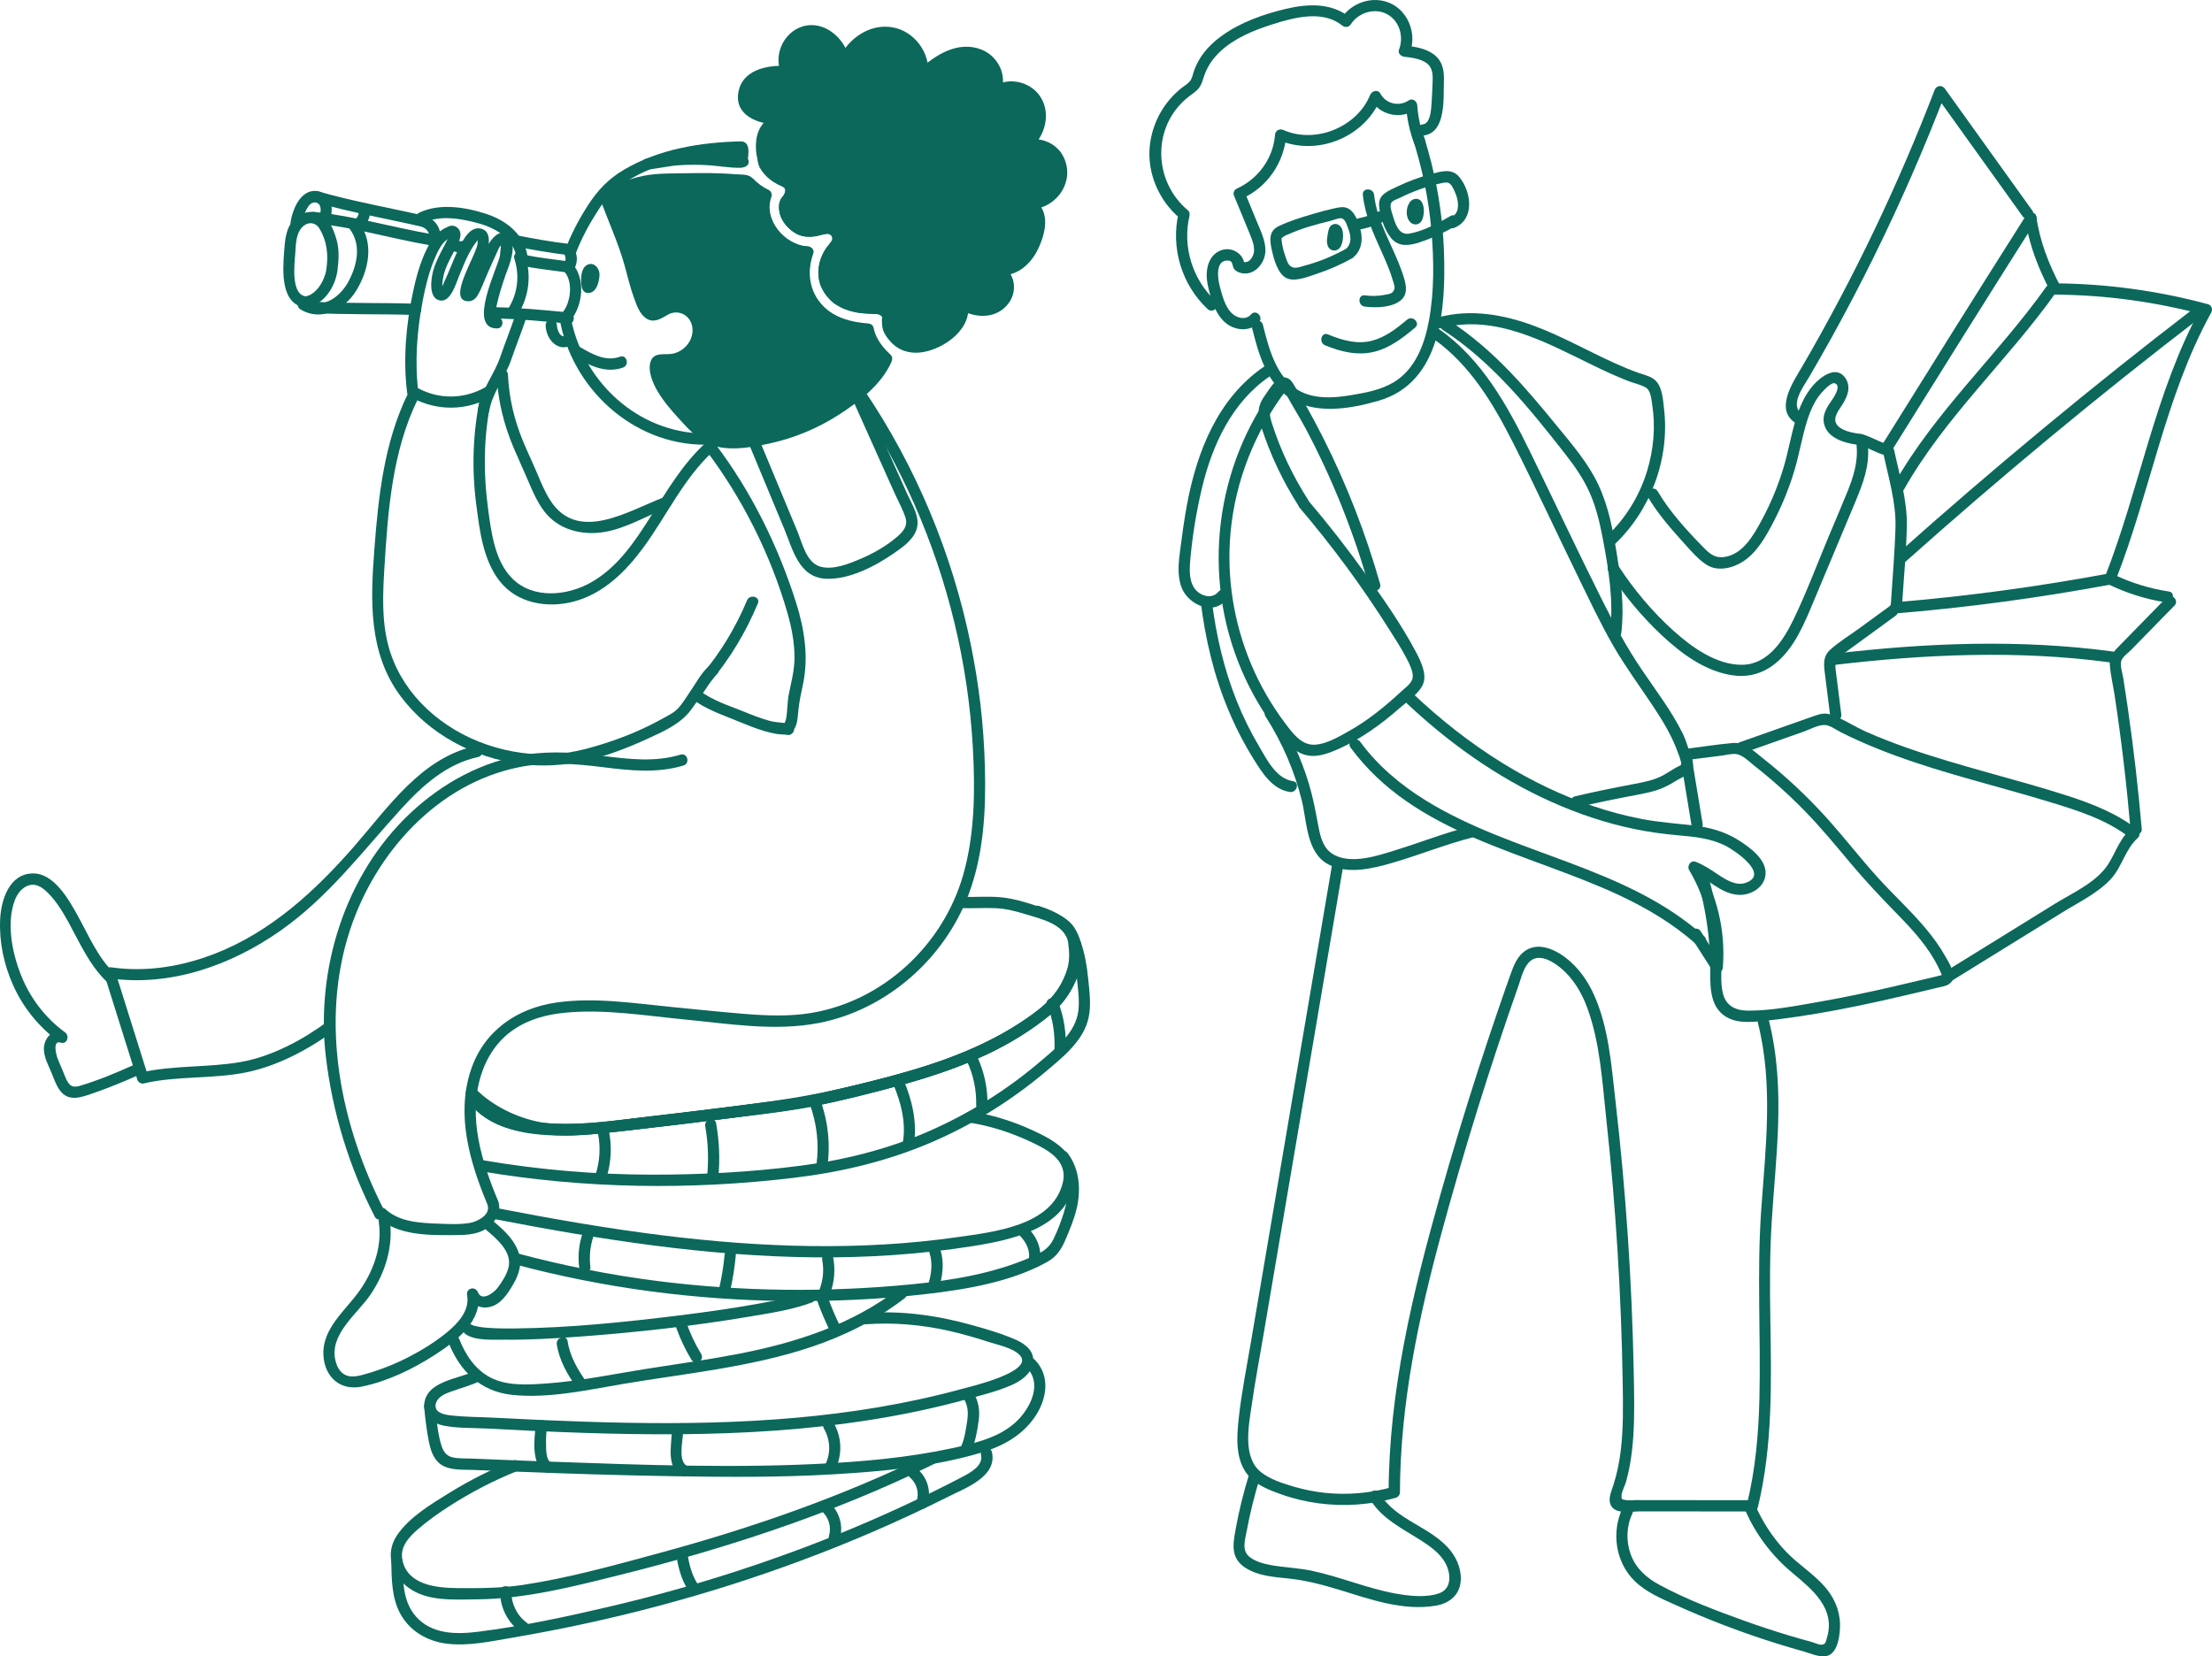 <svg width="482" height="361" viewBox="0 0 482 361" fill="none" xmlns="http://www.w3.org/2000/svg">
<g clip-path="url(#clip0_820_426)">
<path d="M161.32 30.809C152.504 31.047 143.656 32.47 135.952 36.997C132.542 39.001 130.219 41.482 128.086 44.787C126.122 47.832 124.424 51.091 123.136 54.479C122.575 55.958 124.946 56.596 125.504 55.131C126.686 52.026 128.283 49.044 130.068 46.245C130.963 44.839 131.921 43.459 133.047 42.225C134.363 40.788 136.033 39.772 137.717 38.816C144.919 34.723 153.149 33.486 161.32 33.269C162.899 33.227 162.903 30.774 161.32 30.816V30.809Z" fill="#0B685B"/>
<path d="M161.321 35.347C163.261 35.276 159.724 34.604 161.721 34.765C162.124 30.434 161.191 32.715 161.321 32.347C158.395 32.512 158.237 32.761 155.364 33.437C153.438 33.889 143.506 35.392 141.145 35.76C150.571 33.545 158.826 35.438 161.321 35.347Z" fill="#0B685B"/>
<path d="M161.32 36.573C162.218 36.514 163.288 36.174 163.127 35.042C163.064 34.597 162.801 34.306 162.443 34.061C162.26 33.934 161.39 33.454 161.959 33.91V35.645L161.98 35.62L161.113 35.981C161.317 35.956 161.52 35.981 161.727 35.995C162.429 36.041 162.903 35.392 162.955 34.768C163.046 33.696 163.474 31.524 162.131 30.959C161.32 30.619 160.682 31.128 160.257 31.769L161.938 31.327H161.934C162.124 31.786 162.31 32.249 162.499 32.712L162.51 32.673C162.738 31.948 162.11 31.072 161.327 31.121C157.823 31.341 154.426 32.417 150.96 32.985C147.494 33.553 144.203 34.05 140.825 34.576L141.477 36.941C145.628 36.005 149.848 35.76 154.09 35.995C156.489 36.128 158.921 36.612 161.327 36.57C162.906 36.545 162.91 34.092 161.327 34.117C158.752 34.159 156.153 33.637 153.581 33.514C149.294 33.311 145.014 33.63 140.825 34.572C139.257 34.926 139.951 37.176 141.477 36.938C144.726 36.429 147.975 35.939 151.22 35.41C154.465 34.881 157.935 33.784 161.327 33.57L160.145 32.018L160.134 32.056C159.987 32.519 160.219 33.237 160.699 33.44H160.703C161.338 33.714 161.98 33.612 162.383 33.002C162.583 32.697 162.046 33.342 161.661 33.3L160.794 32.939C160.327 32.533 160.713 32.533 160.608 33.167C160.524 33.679 160.552 34.243 160.506 34.761L161.734 33.535C161.233 33.5 160.591 33.461 160.233 33.906C159.854 34.38 159.675 35.189 160.233 35.641C160.377 35.757 161.292 36.317 161.064 36.069L160.748 34.874L161.334 34.117C159.766 34.218 159.752 36.671 161.334 36.57L161.32 36.573Z" fill="#0B685B"/>
<path d="M192.195 77.193C190.7 75.624 189.486 73.784 189.153 71.716C184.368 71.408 179.709 69.968 176.895 65.521C174.822 62.248 174.706 58.348 175.994 54.931C175.555 54.91 175.12 54.872 174.688 54.805C172.633 54.479 170.991 53.407 169.517 51.925C167.91 50.306 166.742 48.322 166.605 45.971C166.549 45.011 166.483 43.851 166.76 42.933C166.805 42.779 166.861 42.628 166.925 42.488C165.104 41.661 163.823 40.589 162.929 39.447C160.213 39.208 157.505 38.917 154.772 38.914C151.288 38.914 147.804 39.05 144.317 39.05C140.753 39.05 137.332 40.347 134.017 41.577C133.392 41.808 132.782 42.078 132.175 42.365C131.958 42.523 131.828 42.621 131.824 42.625C131.835 42.667 134.834 50.733 134.852 50.772C138.265 59.077 137.157 58.607 139.065 63.853C139.658 65.486 140.669 68.699 142.36 68.678C143.524 68.664 144.444 67.697 145.5 67.189C147.576 66.19 150.274 67.203 151.443 69.235C152.611 71.268 152.274 74.033 150.832 75.869C149.39 77.705 146.998 78.616 144.717 78.444C144.138 78.402 143.451 78.339 143.093 78.809C142.9 79.061 142.865 79.397 142.858 79.72C142.802 82.502 144.408 85.004 146.099 87.166C147.668 89.171 149.366 91.063 151.183 92.829C152.334 93.95 153.558 95.037 155.017 95.667C156.789 96.431 158.768 96.47 160.687 96.365C171.391 95.79 181.838 91.091 189.539 83.392C191.013 81.917 192.44 80.137 193.216 78.206C192.861 77.87 192.521 77.53 192.205 77.197L192.195 77.193Z" fill="#0B685B"/>
<path d="M193.065 76.328C191.732 74.881 190.732 73.339 190.339 71.394C190.227 70.84 189.669 70.532 189.157 70.493C185.631 70.237 182.011 69.344 179.442 66.761C176.341 63.646 175.759 59.297 177.183 55.261C177.467 54.458 176.738 53.761 176.001 53.708C171.009 53.361 166.248 47.916 168.114 42.814C168.286 42.344 168.005 41.651 167.549 41.43C166.199 40.778 165.125 39.986 164.08 38.921C163.034 37.855 161.599 38.097 160.217 37.978C156.537 37.663 152.888 37.694 149.198 37.764C145.77 37.831 142.395 37.701 139.052 38.588C136.462 39.275 133.102 40.102 130.958 41.759C130.639 42.004 130.512 42.586 130.642 42.954C132.375 47.888 134.663 52.717 136.07 57.752C136.754 60.209 137.308 62.644 138.192 65.044C138.746 66.551 139.364 68.377 140.736 69.344C142.367 70.497 143.97 69.509 145.458 68.626C147.742 67.269 150.461 68.671 150.857 71.285C151.253 73.899 149.366 76.419 146.756 77.053C145.033 77.474 142.525 76.559 141.781 78.767C141.076 80.855 142.279 83.571 143.328 85.341C144.633 87.541 146.38 89.546 148.103 91.424C149.826 93.302 151.618 95.292 153.857 96.47C157.909 98.604 163.441 97.57 167.711 96.648C172.973 95.513 178.057 93.404 182.596 90.513C187.08 87.653 192.1 83.827 194.269 78.826C194.486 78.325 194.5 77.751 194.076 77.341C193.732 77.008 193.395 76.675 193.065 76.331C191.964 75.192 190.23 76.93 191.329 78.066C191.662 78.409 191.995 78.746 192.339 79.075L192.146 77.589C190.206 82.057 185.81 85.477 181.832 88.084C177.853 90.691 173.545 92.619 168.977 93.821C166.809 94.392 164.599 94.802 162.368 95.012C159.743 95.261 156.926 95.464 154.579 94.055C152.429 92.762 150.629 90.611 148.991 88.743C147.198 86.7 145.103 84.384 144.356 81.707C144.244 81.307 144.072 80.74 144.089 80.308C144.139 79.289 143.988 79.874 144.71 79.671C145.609 79.415 146.707 79.629 147.661 79.352C149.643 78.777 151.443 77.474 152.436 75.648C154.274 72.277 153.316 67.715 149.64 66.096C148.219 65.468 146.608 65.398 145.167 66.004C144.482 66.292 143.1 67.606 142.353 67.452C141.549 67.287 141.023 65.612 140.771 64.971C139.837 62.612 139.238 60.205 138.61 57.759C137.248 52.478 134.81 47.439 133.007 42.295L132.691 43.49C133.603 42.782 135.017 42.498 136.108 42.106C137.199 41.714 138.287 41.342 139.399 41.034C141.97 40.319 144.458 40.287 147.103 40.249C152.422 40.168 157.624 40.2 162.925 40.669L162.059 40.308C163.224 41.717 164.662 42.751 166.304 43.543L165.739 42.159C163.294 48.845 169.535 55.709 175.994 56.158L174.812 54.605C173.159 59.287 173.941 64.403 177.341 68.118C180.386 71.443 184.796 72.627 189.153 72.946L187.971 72.046C188.445 74.394 189.729 76.321 191.329 78.062C192.399 79.226 194.132 77.488 193.065 76.328Z" fill="#0B685B"/>
<path d="M123.818 70.535C125.396 70.535 125.4 68.082 123.818 68.082C122.235 68.082 122.235 70.535 123.818 70.535Z" fill="#0B685B"/>
<path d="M107.943 69.404C113.254 69.516 118.531 70.034 123.818 70.535C125.389 70.686 125.379 68.23 123.818 68.083C118.531 67.582 113.254 67.063 107.943 66.951C106.36 66.919 106.36 69.372 107.943 69.404Z" fill="#0B685B"/>
<path d="M67.832 68.181C75.417 68.64 83.019 68.38 90.611 68.654C92.193 68.71 92.19 66.257 90.611 66.201C83.019 65.927 75.417 66.187 67.832 65.728C66.253 65.633 66.26 68.086 67.832 68.181Z" fill="#0B685B"/>
<path d="M122.169 70.686C125.453 85.856 139.233 97.644 155.01 96.89C156.582 96.817 156.592 94.36 155.01 94.437C140.261 95.142 127.603 84.191 124.537 70.034C124.204 68.492 121.835 69.144 122.169 70.686Z" fill="#0B685B"/>
<path d="M175.994 54.931C175.555 54.91 175.12 54.872 174.689 54.805C174.678 54.805 174.668 54.802 174.657 54.798C174.411 56.116 174.583 57.521 175.18 58.709C175.257 57.423 175.534 56.147 175.994 54.931Z" fill="#0B685B"/>
<path d="M175.994 53.705C175.661 53.687 175.313 53.684 174.983 53.614C174.387 53.491 173.587 53.785 173.471 54.469C173.191 56.168 173.38 57.763 174.117 59.326C174.678 60.517 176.327 59.806 176.404 58.705C176.488 57.517 176.766 56.372 177.173 55.254C177.716 53.768 175.341 53.127 174.805 54.602C174.32 55.93 174.05 57.297 173.948 58.705L176.236 58.085C175.804 57.17 175.675 56.116 175.836 55.117L174.324 55.972C174.864 56.084 175.436 56.119 175.987 56.151C177.566 56.238 177.562 53.785 175.987 53.698L175.994 53.705Z" fill="#0B685B"/>
<path d="M230.132 33.882C228.476 31.618 225.136 30.83 222.754 32.249C226.038 30.374 227.7 25.727 225.978 22.286C224.252 18.845 219.133 17.717 216.467 20.44C218.081 18.246 217.351 14.812 215.295 13.056C213.239 11.301 210.257 11.056 207.703 11.858C205.153 12.661 202.964 14.374 200.992 16.228C201.63 11.949 198.129 7.66 193.972 7.103C189.815 6.546 185.605 9.374 183.924 13.34C183.373 9.472 179.658 6.206 175.915 6.784C172.171 7.362 169.54 12.212 171.417 15.607C169.186 15.446 166.832 15.488 164.867 16.592C162.902 17.696 161.489 20.156 162.197 22.346C163.064 25.02 166.305 25.847 169.038 25.934C168.154 26.604 166.832 27.89 166.267 29.078C166.484 29.512 166.176 29.719 166.014 30.328C165.72 31.443 166.228 33.069 166.27 34.407C166.491 35.382 167.214 36.212 167.881 36.899C168.474 37.512 169.288 38.15 169.733 38.938C170.08 39.124 170.431 39.282 170.779 39.397C171.796 39.737 172.789 41.027 172.319 42.197C172.013 42.954 171.484 43.41 171.133 44.086C170.936 44.464 170.989 44.934 171 45.431C171.01 45.919 171.112 46.353 171.273 46.76C171.389 46.935 171.473 47.117 171.529 47.299C171.856 47.87 172.308 48.382 172.82 48.869C173.855 49.861 174.834 50.351 176.255 50.383C177.574 50.414 178.606 50.008 179.861 49.742C181.956 49.297 183.619 51.858 182.005 53.544C179.963 55.674 178.935 58.908 179.932 61.705C180.847 61.75 181.774 61.575 182.598 61.155C181.668 61.842 181.416 63.065 181.591 64.266C184.198 66.926 187.822 67.22 191.393 67.22C192.319 67.22 193.063 67.809 193.396 68.601C193.456 68.555 193.516 68.513 193.572 68.468C193.533 68.577 193.498 68.685 193.467 68.79C193.596 69.197 193.624 69.649 193.516 70.097C193.091 71.835 194.716 73.465 195.954 74.597C196.512 74.979 197.126 75.269 197.768 75.431C200.676 76.167 203.739 74.916 206.191 73.139C208.384 71.552 210.443 68.903 209.629 66.267C211.359 67.371 213.467 67.949 215.457 67.508C217.446 67.066 219.238 65.489 219.674 63.439C220.109 61.389 218.926 59.014 216.965 58.464C218.867 59.164 221.059 58.488 222.606 57.146C224.15 55.804 225.132 53.894 225.834 51.939C226.423 50.299 226.848 48.484 226.36 46.809C226.066 45.799 225.339 44.888 224.445 44.415C226.55 44.422 228.665 43.483 229.97 41.777C231.675 39.548 231.795 36.128 230.139 33.861L230.132 33.882Z" fill="#0B685B"/>
<path d="M231.003 33.013C228.863 30.343 225.151 29.579 222.137 31.187L223.376 33.304C227.322 30.872 229.368 25.23 226.719 21.116C224.33 17.409 218.846 16.529 215.598 19.571L217.527 21.056C219.987 17.311 217.808 12.314 213.805 10.782C208.676 8.823 203.761 11.991 200.126 15.362L202.221 16.228C202.75 11.511 199.228 6.805 194.537 5.961C189.598 5.07 184.855 8.336 182.862 12.72L185.107 13.014C184.3 8.456 179.592 4.247 174.775 5.799C170.558 7.159 168.411 12.31 170.355 16.228L171.414 14.381C167.089 14.108 161.507 15.264 160.844 20.44C160.237 25.195 165.184 26.979 169.039 27.161L168.173 25.069C166.552 26.362 165.338 27.781 164.927 29.754C164.542 31.618 164.629 34.253 165.584 35.956C166.047 36.783 166.727 37.477 167.397 38.143C168.313 39.054 168.804 39.793 169.937 40.382C170.72 40.788 171.393 40.922 171 42.103C170.835 42.6 170.309 42.989 170.078 43.473C169.678 44.31 169.699 45.333 169.864 46.234C170.211 48.14 171.723 49.882 173.372 50.842C175.358 51.998 177.477 51.56 179.582 51.077C180.245 50.923 180.855 50.81 181.248 51.483C181.641 52.156 181.192 52.538 180.792 53.074C180.203 53.87 179.627 54.623 179.21 55.534C178.263 57.605 178.073 59.865 178.75 62.041C178.912 62.56 179.382 62.942 179.932 62.942C181.132 62.942 182.125 62.707 183.22 62.227L181.732 60.3C180.687 61.249 180.192 62.609 180.343 64.021C180.494 65.433 181.929 66.302 183.104 66.923C184.427 67.624 185.872 68.009 187.345 68.219C188.7 68.412 191.657 67.942 192.338 69.235C192.622 69.772 193.503 70.062 194.018 69.677L194.194 69.544L192.39 68.16C192.106 69.039 192.124 70.462 192.292 71.38C192.51 72.571 193.239 73.577 194.039 74.457C195.825 76.422 198.221 77.158 200.845 76.787C205.718 76.097 212.139 71.531 210.816 65.966L209.013 67.35C212.514 69.449 217.243 69.603 219.839 66.008C222.032 62.977 220.871 58.572 217.292 57.3L216.64 59.666C220.79 60.938 224.393 57.969 226.13 54.409C227.87 50.835 229.052 45.887 225.067 43.371L224.446 45.656C230.69 45.446 234.827 38.7 231.199 33.258C230.329 31.951 228.199 33.178 229.08 34.495C231.631 38.322 228.943 43.052 224.446 43.203C223.218 43.245 222.786 44.832 223.825 45.488C226.621 47.254 224.965 51.41 223.747 53.673C222.53 55.937 220.162 58.176 217.289 57.297C215.763 56.831 215.163 59.14 216.636 59.662C219.064 60.524 218.917 63.706 217.275 65.223C215.243 67.098 212.409 66.523 210.248 65.223C209.3 64.656 208.202 65.591 208.444 66.607C209.356 70.448 204.171 73.609 201.01 74.267C199.102 74.663 197.316 74.331 195.948 72.897C195.288 72.207 194.674 71.443 194.702 70.437C194.713 69.999 194.636 69.186 194.758 68.804C195.064 67.855 193.825 66.765 192.955 67.42L192.78 67.553L194.46 67.995C193.369 65.931 191.587 66.064 189.521 65.966C186.896 65.84 184.409 65.272 182.462 63.408L182.823 64.273C182.739 63.362 182.753 62.679 183.469 62.031C184.581 61.022 183.167 59.585 181.981 60.103C181.301 60.401 180.666 60.486 179.932 60.486L181.115 61.386C180.389 59.049 181.009 56.697 182.522 54.805C183.493 53.589 184.234 52.471 183.665 50.859C182.044 46.269 176.943 50.541 174.074 48.354C173.186 47.678 172.267 46.599 172.232 45.435C172.197 44.272 173.063 43.69 173.446 42.674C173.989 41.227 173.375 39.65 172.141 38.76C171.341 38.185 170.618 37.94 169.934 37.193C169.204 36.394 168.183 35.718 167.703 34.719C167.303 33.885 167.099 32.158 167.155 31.25C167.211 30.343 167.622 29.708 167.453 28.755L167.331 29.701C167.969 28.534 168.878 27.63 169.909 26.807C170.804 26.096 170 24.757 169.043 24.715C166.587 24.599 162.472 23.674 163.366 20.3C164.261 16.925 168.499 16.652 171.421 16.837C172.414 16.901 172.867 15.765 172.481 14.991C171.183 12.37 172.979 8.704 175.835 8.049C179.322 7.247 182.195 10.558 182.746 13.666C182.925 14.665 184.563 14.9 184.991 13.961C186.514 10.607 189.921 7.793 193.808 8.322C197.583 8.837 200.186 12.548 199.775 16.228C199.649 17.353 201.165 17.752 201.87 17.093C204.483 14.668 207.823 12.121 211.63 12.717C214.9 13.228 217.422 16.757 215.415 19.812C214.629 21.011 216.352 22.227 217.345 21.298C219.566 19.22 223.4 20.124 224.824 22.71C226.449 25.654 224.846 29.516 222.144 31.18C220.797 32.011 221.99 34.043 223.383 33.297C225.491 32.168 227.835 32.946 229.273 34.737C230.259 35.97 231.988 34.225 231.01 33.002L231.003 33.013Z" fill="#0B685B"/>
<path d="M126.863 60.356C126.47 61.596 126.551 64.224 128.533 63.818C130.094 63.496 130.557 61.302 130.631 59.956C130.708 58.527 129.407 56.908 127.877 57.773C126.593 58.502 126.551 60.584 126.663 61.863C126.8 63.422 129.256 63.436 129.119 61.863C129.08 61.432 129.063 60.99 129.109 60.559C129.126 60.408 129.151 60.258 129.182 60.111C129.203 59.991 129.235 59.876 129.27 59.764C129.326 59.606 129.298 59.638 129.193 59.851L128.572 60.019L128.182 59.718C128.182 59.799 128.175 59.879 128.168 59.956C128.112 60.128 128.112 60.373 128.074 60.549C128.035 60.724 127.986 60.899 127.926 61.071C127.891 61.193 127.846 61.312 127.789 61.428C127.709 61.561 127.737 61.568 127.874 61.453L128.821 61.575L128.663 61.498L129.105 61.94C128.975 61.733 129.165 61.214 129.228 61.011C129.705 59.501 127.333 58.856 126.86 60.359L126.863 60.356Z" fill="#0B685B"/>
<path d="M125.269 77.831C128.469 79.681 132.016 81.444 135.749 80.112C137.226 79.583 136.591 77.215 135.096 77.747C131.991 78.858 129.153 77.243 126.511 75.715C125.139 74.923 123.901 77.043 125.273 77.831H125.269Z" fill="#0B685B"/>
<path d="M118.899 70.907C118.951 73.791 121.4 76.78 124.438 75.298C125.859 74.604 124.614 72.487 123.2 73.181C122.053 73.742 121.372 71.787 121.354 70.91C121.326 69.334 118.871 69.33 118.899 70.91V70.907Z" fill="#0B685B"/>
<path d="M91.173 85.586C90.331 78.945 90.861 72.035 92.12 65.479C92.699 62.479 93.432 59.448 94.611 56.62C95.253 55.082 96.256 52.633 97.947 51.949C99.393 51.368 98.761 48.992 97.295 49.584C95.232 50.414 93.958 52.317 93.008 54.248C91.58 57.153 90.699 60.324 90.026 63.478C88.492 70.644 87.794 78.287 88.717 85.582C88.913 87.128 91.369 87.145 91.173 85.582V85.586Z" fill="#0B685B"/>
<path d="M154.764 148.686C159.096 143.496 162.548 137.745 165.145 131.505C165.752 130.047 163.376 129.413 162.776 130.853C160.356 136.673 157.069 142.108 153.027 146.951C152.02 148.156 153.75 149.898 154.764 148.686Z" fill="#0B685B"/>
<path d="M88.83 85.922C83.726 96.403 82.463 108.09 81.586 119.566C80.726 130.8 80.232 142.287 87.315 151.769C93.482 160.032 103.19 165.131 113.332 166.49C123.475 167.85 132.435 164.987 141.146 160.989C144.595 159.405 148.303 157.793 150.594 154.681C151.706 153.174 152.758 151.626 153.835 150.091C154.565 149.05 155.263 147.75 156.225 146.898C157.41 145.847 155.667 144.12 154.488 145.164C152.709 146.741 151.439 149.257 150.085 151.191C149.345 152.246 148.643 153.43 147.763 154.376C146.819 155.393 145.38 156.051 144.177 156.721C140.213 158.928 135.985 160.677 131.663 162.054C127.685 163.323 123.503 164.381 119.3 164.43C109.101 164.542 98.745 160.603 91.683 153.167C88.339 149.646 85.824 145.346 84.596 140.636C83.15 135.1 83.421 129.293 83.768 123.638C84.526 111.331 85.48 98.418 90.96 87.163C91.648 85.751 89.532 84.503 88.841 85.926L88.83 85.922Z" fill="#0B685B"/>
<path d="M104.711 86.287C103.017 94.122 102.75 102.07 103.785 110.01C104.518 115.641 105.241 121.931 108.82 126.578C112.63 131.519 119.306 132.643 125.081 131.091C131.574 129.346 136.405 124.507 140.264 119.233C145.327 112.309 148.951 104.309 155.333 98.415C156.497 97.342 154.757 95.611 153.596 96.68C148.663 101.232 145.288 107.045 141.731 112.659C138.173 118.273 134.525 123.655 128.87 126.893C123.681 129.861 116.215 130.65 111.64 126.098C107.806 122.282 107.041 116.009 106.357 110.911C105.276 102.868 105.357 94.889 107.076 86.939C107.409 85.4 105.041 84.741 104.708 86.287H104.711Z" fill="#0B685B"/>
<path d="M108.23 81.689C108.483 87.257 109.753 92.454 111.918 97.581C112.967 100.065 114.117 102.508 115.17 104.992C116.117 107.231 117.103 109.488 118.587 111.433C121.65 115.456 126.786 116.749 131.624 115.957C136.462 115.165 140.84 112.407 145.488 110.686C146.958 110.143 146.323 107.771 144.836 108.321C137.226 111.138 125.951 118.588 119.878 109.008C118.675 107.109 117.822 105.017 116.956 102.953C116.029 100.752 114.987 98.604 114.068 96.403C112.086 91.659 110.921 86.83 110.69 81.686C110.62 80.112 108.164 80.106 108.234 81.686L108.23 81.689Z" fill="#0B685B"/>
<path d="M186.146 86.203C196.31 101.208 203.67 117.982 207.936 135.584C210.111 144.561 211.476 153.728 211.985 162.951C212.493 172.174 212.441 181.783 209.855 190.771C205.498 205.926 192.503 218.142 176.807 220.766C171.987 221.572 167.036 221.362 162.185 220.973C157.02 220.556 151.863 220.003 146.706 219.505C138.307 218.695 129.642 217.287 121.218 218.503C112.521 219.757 105.385 224.761 102.579 233.287C99.369 243.032 102.354 253.24 106.143 262.347C106.74 263.784 109.118 263.153 108.511 261.695C104.961 253.163 101.968 243.656 104.778 234.464C105.996 230.48 108.336 226.871 111.802 224.484C115.268 222.098 119.117 221.117 123.092 220.724C131.715 219.869 140.566 221.362 149.137 222.189C158.781 223.121 168.822 224.828 178.452 222.953C193.187 220.083 205.761 208.971 211.03 195.028C214.363 186.205 214.861 176.554 214.612 167.219C214.363 157.884 213.339 149.348 211.56 140.58C207.536 120.754 199.618 101.726 188.269 84.966C187.388 83.666 185.258 84.892 186.15 86.203H186.146Z" fill="#0B685B"/>
<path d="M83.788 263.938C74.235 245.362 69.611 222.879 76.291 202.618C81.813 185.872 95.344 170.744 113.17 167.195C119.376 165.958 125.414 166.459 131.634 167.237C137.408 167.955 143.278 168.565 148.937 166.837C150.445 166.378 149.8 164.009 148.284 164.472C142.734 166.164 136.956 165.45 131.304 164.742C125.652 164.034 120.327 163.624 114.731 164.447C105.118 165.867 96.407 170.646 89.38 177.255C75.21 190.581 68.755 211.214 71.011 230.347C72.439 242.461 76.087 254.329 81.665 265.175C82.388 266.58 84.507 265.34 83.784 263.938H83.788Z" fill="#0B685B"/>
<path d="M32.279 234.59C29.879 226.955 27.483 219.316 25.083 211.68L23.571 213.19C37.011 215.146 50.294 210.461 61.208 202.772C71.579 195.466 79.013 185.528 87.454 176.253C92.049 171.203 97.319 166.473 104.181 164.987C105.725 164.654 105.072 162.289 103.528 162.622C91.874 165.141 84.622 175.902 77.279 184.337C68.807 194.072 59.114 203.046 46.908 207.818C39.716 210.632 31.91 211.943 24.224 210.825C23.361 210.699 22.403 211.347 22.712 212.335C25.111 219.971 27.507 227.61 29.907 235.246C30.377 236.745 32.749 236.104 32.275 234.594L32.279 234.59Z" fill="#0B685B"/>
<path d="M31.423 236.097C38.73 234.447 46.33 235.197 53.634 233.721C60.31 232.369 66.997 228.872 72.456 224.873C73.719 223.948 72.494 221.821 71.217 222.757C65.822 226.71 59.18 230.266 52.536 231.444C45.344 232.719 37.941 232.117 30.774 233.735C29.234 234.082 29.886 236.448 31.426 236.101L31.423 236.097Z" fill="#0B685B"/>
<path d="M163.247 96.894L170.874 115.231C172.751 119.748 174.073 125.852 179.95 126.133C185.033 126.375 190.699 123.407 194.748 120.603C196.667 119.275 198.947 117.709 199.715 115.392C200.592 112.74 198.73 109.975 197.681 107.638C194.555 100.671 191.432 93.702 188.306 86.735C187.661 85.299 185.545 86.543 186.187 87.972C189.124 94.518 192.057 101.064 194.993 107.606C195.769 109.334 196.775 111.093 197.33 112.901C197.856 114.615 196.814 115.834 195.576 116.913C193.207 118.977 190.327 120.614 187.44 121.833C184.917 122.898 181.57 124.265 178.795 123.508C175.705 122.667 174.838 118.413 173.768 115.841C171.049 109.306 168.33 102.77 165.615 96.239C165.018 94.802 162.64 95.433 163.247 96.891V96.894Z" fill="#0B685B"/>
<path d="M28.81 232.25C25.105 233.911 21.291 235.498 17.394 236.654C16.247 236.994 15.454 236.91 14.791 235.855C14.303 235.081 14.001 234.159 13.65 233.318C13.275 232.421 12.865 231.531 12.524 230.617C12.24 229.863 11.409 226.66 13.222 227.239C14.636 227.687 15.226 225.767 14.17 224.996C9.847 221.849 6.501 217.416 4.543 212.451C2.67 207.699 1.375 201.301 3.175 196.339C3.704 194.881 4.729 193.423 6.294 192.957C7.935 192.467 9.3 193.465 10.423 194.583C12.272 196.426 13.65 198.687 14.899 200.961C17.359 205.436 19.404 210.194 23.119 213.821C24.249 214.925 25.989 213.194 24.856 212.087C21.235 208.554 19.309 203.841 16.892 199.489C14.973 196.034 11.763 190.315 7.181 190.361C1.968 190.413 0.214 196.213 0.028 200.449C-0.186 205.316 0.845 210.184 2.817 214.627C5.031 219.613 8.521 223.903 12.931 227.112L13.879 224.87C11.377 224.074 9.469 226.44 9.563 228.78C9.633 230.494 10.507 232.109 11.16 233.665C11.714 234.983 12.177 236.455 13.03 237.621C14.91 240.19 17.59 239.202 20.144 238.319C23.509 237.155 26.806 235.82 30.055 234.366C31.494 233.721 30.248 231.605 28.817 232.25H28.81Z" fill="#0B685B"/>
<path d="M82.289 265.297C86.464 269.152 92.937 269.226 98.298 269.194C100.862 269.18 103.795 269.254 106.002 267.736C107.798 266.499 109.268 264.334 108.644 262.102C108.219 260.584 105.851 261.229 106.276 262.753C106.851 264.817 103.988 266.261 102.395 266.531C100.224 266.899 97.877 266.783 95.684 266.703C91.734 266.559 87.092 266.391 84.029 263.563C82.872 262.494 81.128 264.222 82.293 265.297H82.289Z" fill="#0B685B"/>
<path d="M105.991 268.104C108.282 270.018 111.622 272.853 110.812 276.227C110.433 277.8 109.349 279.461 108.374 280.744C107.612 281.743 105.002 283.737 104.15 281.659C103.553 280.211 101.494 280.73 101.782 282.31C102.392 285.664 99.722 288.488 97.326 290.44C94.793 292.5 91.965 294.256 89.064 295.752C86.163 297.249 83.096 298.475 79.946 299.383C78.374 299.835 76.48 300.448 74.968 299.512C73.992 298.91 73.445 297.83 73.154 296.758C71.558 290.903 77.792 286.47 80.697 282.205C84.016 277.324 85.784 271.517 84.9 265.63C84.665 264.075 82.3 264.737 82.531 266.282C83.426 272.243 80.935 278.189 77.237 282.769C74.203 286.529 70.084 290.296 70.484 295.57C70.835 300.192 74.168 303.153 78.827 302.207C84.409 301.072 89.959 298.391 94.712 295.318C99.361 292.311 105.3 287.952 104.157 281.662L101.789 282.314C102.606 284.297 104.588 285.331 106.728 284.844C109.166 284.287 110.612 281.974 111.794 279.97C113.197 277.59 113.906 275.155 112.836 272.495C111.829 269.993 109.77 268.069 107.742 266.373C106.539 265.368 104.792 267.092 106.005 268.108L105.991 268.104Z" fill="#0B685B"/>
<path d="M150.617 152.176C153.747 154.597 157.125 155.673 160.714 157.159C162.626 157.951 164.549 158.732 166.535 159.324C167.44 159.594 168.352 159.822 169.285 159.972C169.924 160.074 171.151 160.071 171.492 160.158C172.79 160.488 173.734 158.539 172.439 157.916L172.6 158.028L172.962 158.893C172.99 159.307 173.534 157.93 173.6 157.621C173.804 156.721 173.874 155.778 173.965 154.863C174.158 152.908 174.526 151.212 174.94 149.295C176.238 143.303 175.319 137.227 173.499 131.445C169.611 119.093 163.64 106.961 155.775 96.656C154.827 95.415 152.694 96.638 153.656 97.892C161.658 108.377 167.945 120.901 171.583 133.586C172.478 136.701 173.102 139.901 173.127 143.152C173.148 146.012 172.432 148.542 171.885 151.31C171.534 153.076 171.618 154.909 171.288 156.682C171.099 157.695 169.689 159.31 171.201 160.036L172.148 157.793C170.709 157.425 169.176 157.516 167.706 157.11C165.836 156.591 164.019 155.887 162.226 155.151C158.799 153.746 155.34 152.75 152.358 150.445C151.123 149.491 149.372 151.212 150.621 152.179L150.617 152.176Z" fill="#0B685B"/>
<path d="M66.377 67.056C70.331 66.765 73.057 62.655 73.534 58.933C73.825 56.641 73.973 54.353 73.302 52.111C72.759 50.292 71.78 47.639 69.984 46.686C68.026 45.649 65.549 46.287 64.069 47.825C62.244 49.724 62.083 52.471 61.904 54.949C61.606 59.101 61.101 66.457 66.703 67.059C68.272 67.228 68.261 64.775 66.703 64.606C63.314 64.242 64.174 57.532 64.339 55.257C64.472 53.376 64.441 51.045 65.805 49.559C67.023 48.235 68.749 48.372 69.608 49.819C71.303 52.661 71.59 55.629 71.089 58.849C70.731 61.151 68.833 64.421 66.377 64.603C64.809 64.719 64.798 67.171 66.377 67.056Z" fill="#0B685B"/>
<path d="M113.475 57.875C116.639 58.53 119.828 58.87 123.028 59.304C124.575 59.515 125.241 57.153 123.68 56.939C120.484 56.505 117.288 56.165 114.127 55.51C112.584 55.191 111.924 57.552 113.475 57.875Z" fill="#0B685B"/>
<path d="M68.499 48.648C77.014 49.507 85.248 52.002 93.664 53.446C95.211 53.712 95.874 51.347 94.317 51.08C85.679 49.598 77.242 47.075 68.499 46.196C66.927 46.038 66.938 48.491 68.499 48.648Z" fill="#0B685B"/>
<path d="M65.696 49.006C65.907 47.678 66.478 45.968 67.268 44.867C67.98 43.872 69.422 43.749 69.797 45.106C70.046 45.999 69.604 47.145 69.446 48.028C69.169 49.573 71.537 50.236 71.814 48.68C72.092 47.124 72.656 45.379 71.93 43.848C71.204 42.316 69.724 41.405 68.078 41.64C65.208 42.046 63.724 45.827 63.325 48.354C63.079 49.899 65.447 50.562 65.693 49.006H65.696Z" fill="#0B685B"/>
<path d="M112.029 53.67C115.938 54.434 119.856 55.124 123.814 55.59C125.378 55.776 125.368 53.319 123.814 53.137C120.074 52.696 116.373 52.026 112.682 51.305C111.138 51.003 110.479 53.365 112.029 53.67Z" fill="#0B685B"/>
<path d="M68.844 44.121C76.443 46.297 84.238 47.646 91.932 49.419C93.468 49.773 94.128 47.408 92.584 47.054C84.887 45.281 77.095 43.932 69.496 41.756C67.974 41.321 67.325 43.687 68.844 44.121Z" fill="#0B685B"/>
<path d="M98.909 51.462L99.137 51.27L98.27 51.63L97.867 51.368L97.576 52.047C97.411 52.408 97.225 52.762 97.046 53.116C96.73 53.736 96.397 54.346 96.078 54.963C95.394 56.294 94.741 57.668 94.362 59.126C93.924 60.818 93.32 64.974 95.825 65.479C98.19 65.956 99.326 61.849 99.982 60.286C100.537 58.965 101.052 57.626 101.663 56.33C101.986 55.643 102.329 54.963 102.719 54.311C102.912 53.989 103.115 53.666 103.329 53.355L103.817 52.696C104.077 52.279 104.157 52.279 104.059 52.703C104.526 54.637 96.965 65.549 102.021 65.658C102.957 65.679 103.642 65.108 104.098 64.33C104.954 62.875 105.529 61.158 106.22 59.617C106.911 58.075 107.553 56.554 108.273 55.047C108.392 54.798 108.827 53.624 109.16 53.54C109.129 53.547 108.995 55.485 108.922 55.825C108.343 58.569 101.807 71.58 108.297 71.587C109.876 71.587 109.879 69.137 108.297 69.134C107.038 69.134 109.823 60.832 110.163 59.935C110.981 57.784 112.728 53.603 110.956 51.501C109.185 49.398 107.003 52.051 106.245 53.596C105.427 55.264 104.719 56.992 103.957 58.688C103.733 59.193 102.277 63.222 101.831 63.187L102.698 63.548C102.277 63.215 103.947 59.897 104.136 59.501C104.726 58.26 105.35 57.03 105.824 55.737C106.462 53.989 107.399 50.411 104.761 49.812C102.122 49.213 100.509 53.078 99.663 54.833C99.035 56.14 98.502 57.493 97.944 58.832C97.614 59.623 97.281 60.412 96.913 61.183C96.734 61.561 96.25 62.995 95.822 63.11L96.769 63.233C96.088 62.924 96.488 60.913 96.593 60.359C96.772 59.382 97.127 58.432 97.537 57.532C98.277 55.906 99.235 54.381 99.944 52.738C100.354 51.788 100.621 50.639 99.839 49.798C99.056 48.957 97.997 49.027 97.172 49.728C95.969 50.754 97.713 52.482 98.909 51.462Z" fill="#0B685B"/>
<path d="M112.188 68.983C111.191 71.923 110.03 74.811 109.027 77.751C107.676 81.7 104.943 84.805 104.192 89.006C103.915 90.548 106.283 91.214 106.561 89.658C107.304 85.505 110.048 82.338 111.395 78.402C112.398 75.462 113.56 72.578 114.556 69.635C115.065 68.135 112.693 67.494 112.188 68.983Z" fill="#0B685B"/>
<path d="M89.995 86.795C95.328 89.612 101.653 89.535 106.902 86.56C108.277 85.782 107.038 83.662 105.663 84.444C101.19 86.981 95.787 87.086 91.234 84.678C89.837 83.939 88.595 86.055 89.995 86.795Z" fill="#0B685B"/>
<path d="M99.557 54.959C100.206 55.047 100.82 55.002 101.465 54.91C102.111 54.819 102.511 53.975 102.321 53.4C102.097 52.703 101.494 52.447 100.809 52.545C101.044 52.51 100.662 52.552 100.652 52.552C100.529 52.559 100.406 52.563 100.287 52.563C100.041 52.563 99.799 52.538 99.557 52.507C98.918 52.422 98.301 53.13 98.329 53.733C98.361 54.469 98.873 54.868 99.557 54.959Z" fill="#0B685B"/>
<path d="M92.179 49.552C93.144 49.98 93.751 50.965 93.519 52.03C93.179 53.568 95.547 54.227 95.888 52.682C96.34 50.625 95.41 48.315 93.421 47.436C92.814 47.166 92.102 47.261 91.741 47.877C91.436 48.4 91.572 49.286 92.183 49.556L92.179 49.552Z" fill="#0B685B"/>
<path d="M92.567 48.484C95.998 46.812 100.695 47.695 104.211 48.655C108.052 49.707 112.143 52.083 112.574 56.456C112.729 58.011 115.185 58.029 115.03 56.456C114.529 51.378 110.578 48.13 105.965 46.62C101.351 45.109 95.693 44.24 91.328 46.367C89.907 47.057 91.153 49.174 92.567 48.484Z" fill="#0B685B"/>
<path d="M166.623 35.939C167.444 37.498 169.17 38.868 170.78 39.408C171.798 39.748 172.79 41.037 172.32 42.208C172.015 42.965 171.485 43.42 171.135 44.096C170.938 44.475 170.991 44.944 171.001 45.442C171.033 46.893 171.815 47.919 172.818 48.88C173.853 49.871 174.832 50.362 176.253 50.393C177.572 50.425 178.604 50.018 179.86 49.752C181.954 49.307 183.617 51.869 182.003 53.554C179.488 56.179 178.509 60.482 180.965 63.576C183.456 66.716 187.108 67.189 190.77 67.227C188.616 62.581 186.462 57.931 184.308 53.284C182.8 50.025 181.284 46.76 179.386 43.725C177.779 41.156 175.885 38.749 173.576 36.832C172.022 35.543 170.3 34.488 168.584 33.44C167.907 33.027 167.223 32.613 166.486 32.34C166.23 33.605 166.114 34.965 166.623 35.935V35.939Z" fill="#0B685B"/>
<path d="M165.563 36.559C166.152 37.558 166.875 38.399 167.784 39.117C168.303 39.527 168.836 39.874 169.429 40.168C169.931 40.413 170.808 40.547 171.046 41.118C171.488 42.176 169.913 43.448 169.78 44.506C169.664 45.407 169.811 46.402 170.141 47.243C170.846 49.037 172.636 50.761 174.484 51.346C175.561 51.686 176.716 51.672 177.817 51.487C178.81 51.319 180.575 50.355 181.234 51.487C181.789 52.44 180.508 53.344 179.999 54.101C179.389 55.001 178.908 56.046 178.628 57.1C178.094 59.098 178.238 61.256 179.196 63.103C181.431 67.41 186.339 68.387 190.763 68.461C191.766 68.478 192.198 67.424 191.822 66.614C188.528 59.504 185.529 52.142 181.719 45.291C178.393 39.313 173.527 34.001 167.099 31.289C166.44 31.012 165.454 31.155 165.296 32.021C165.033 33.451 164.865 34.894 165.433 36.268C166.001 37.642 168.405 37.074 167.801 35.616C167.394 34.632 167.475 33.703 167.664 32.676L165.861 33.409C172.386 36.159 176.965 41.528 180.199 47.643C183.676 54.209 186.577 61.116 189.7 67.855L190.759 66.008C186.437 65.934 180.284 64.491 180.782 58.884C180.887 57.696 181.329 56.547 181.978 55.548C182.504 54.739 183.322 54.101 183.652 53.172C184.164 51.736 183.652 50.124 182.434 49.206C180.627 47.839 178.849 48.992 176.877 49.149C174.681 49.328 171.495 47.103 172.337 44.597C172.685 43.567 173.572 42.929 173.646 41.763C173.699 40.936 173.383 40.158 172.888 39.513C172.393 38.868 171.808 38.535 171.095 38.223C169.639 37.589 168.492 36.71 167.671 35.318C166.85 33.927 164.745 35.192 165.552 36.555L165.563 36.559Z" fill="#0B685B"/>
<path d="M122.961 59.196C124.94 61.358 124.375 65.945 122.614 68.069C121.614 69.278 123.34 71.019 124.35 69.803C127.013 66.593 127.659 60.696 124.698 57.462C123.628 56.295 121.894 58.033 122.961 59.196Z" fill="#0B685B"/>
<path d="M123.042 55.496C123.351 56.302 123.284 57.027 122.793 57.742C121.899 59.049 124.028 60.275 124.912 58.979C125.73 57.784 125.923 56.196 125.407 54.844C125.172 54.224 124.579 53.8 123.895 53.989C123.302 54.15 122.8 54.875 123.039 55.499L123.042 55.496Z" fill="#0B685B"/>
<path d="M112.848 68.545C115.261 64.712 115.837 60.04 114.451 55.734C113.97 54.237 111.599 54.875 112.083 56.386C113.276 60.107 112.809 63.997 110.725 67.308C109.883 68.647 112.006 69.88 112.844 68.545H112.848Z" fill="#0B685B"/>
<path d="M65.461 67.427C69.966 70.185 75.106 67.445 77.614 63.362C80.312 58.968 81.585 53.022 78.295 48.62L77.561 50.422C79.498 49.658 80.638 48.084 80.663 45.978C80.684 44.398 78.228 44.398 78.207 45.978C78.196 46.896 77.814 47.695 76.909 48.056C76.256 48.316 75.653 49.16 76.176 49.857C78.758 53.312 77.891 57.577 76.025 61.183C74.306 64.505 70.482 67.62 66.703 65.307C65.353 64.48 64.118 66.6 65.465 67.424L65.461 67.427Z" fill="#0B685B"/>
<path d="M233.076 209.7C231.96 213.961 229.873 217.28 226.393 219.995C222.912 222.711 219.278 224.95 215.419 226.885C207.167 231.023 198.176 233.574 189.243 235.792C184.767 236.903 180.259 238.087 175.723 238.925C171.007 239.794 166.19 240.302 161.437 240.926C151.835 242.184 142.208 243.34 132.581 244.391C127.47 244.949 122.39 245.173 117.264 244.647C112.854 244.195 108.374 243.151 105.146 239.92C104.031 238.802 102.291 240.533 103.41 241.655C109.307 247.566 119.292 247.776 127.094 247.324C132.241 247.027 137.359 246.284 142.478 245.688C147.663 245.085 152.852 244.476 158.03 243.82C162.851 243.211 167.664 242.538 172.477 241.889C177.494 241.213 182.399 239.973 187.317 238.788C196.741 236.521 206.199 233.956 214.994 229.814C219.492 227.698 223.74 225.111 227.677 222.08C231.676 219.004 234.164 215.237 235.444 210.355C235.844 208.828 233.476 208.176 233.076 209.704V209.7Z" fill="#0B685B"/>
<path d="M225.744 199.825C227.817 200.474 230.02 201.224 231.529 202.867C233.223 204.71 233.609 207.321 233.076 209.7C232.002 214.497 229.164 217.984 225.277 220.833C217.131 226.801 207.876 230.554 198.232 233.381C188.401 236.265 178.396 238.589 168.25 239.994C157.634 241.462 146.99 242.675 136.349 243.954C130.518 244.654 124.702 245.261 118.825 244.788C113.917 244.395 108.767 243.547 105.146 239.92C104.031 238.802 102.291 240.533 103.41 241.655C106.637 244.889 110.928 246.259 115.362 246.873C120.87 247.633 126.378 247.5 131.893 246.918C143.569 245.692 155.248 244.262 166.878 242.643C172.59 241.848 178.15 240.936 183.767 239.626C189.384 238.315 195.183 236.896 200.793 235.172C210.865 232.078 220.899 227.873 229.02 221.005C232.816 217.795 235.97 212.472 235.767 207.345C235.542 201.756 231.269 198.977 226.396 197.457C224.884 196.984 224.239 199.352 225.744 199.822V199.825Z" fill="#0B685B"/>
<path d="M209.658 197.926C212.054 197.996 214.45 197.839 216.843 197.933C219.235 198.028 221.34 198.596 223.54 199.268C226.894 200.295 232.269 201.451 232.777 205.604C233.051 207.843 233.121 209.581 232.381 211.761C231.602 214.049 230.462 216.194 228.753 217.921C224.764 221.954 219.386 224.989 214.313 227.428C202.978 232.873 190.474 235.579 178.287 238.378C172 239.822 165.443 240.414 159.051 241.234C152.658 242.054 146.203 242.801 139.773 243.547C132.896 244.346 125.546 245.779 118.625 244.725C113.176 243.894 107.465 241.206 103.585 237.268C102.476 236.139 100.739 237.874 101.848 239.002C105.521 242.731 110.57 245.268 115.604 246.589C121.863 248.232 128.651 247.318 134.977 246.571C141.986 245.741 148.999 244.945 156.002 244.073C162.885 243.214 169.881 242.527 176.697 241.227C183.5 239.931 190.302 238.168 196.968 236.297C203.409 234.485 209.801 232.341 215.829 229.411C218.702 228.017 221.488 226.436 224.126 224.639C226.564 222.981 229.094 221.243 231.076 219.039C233.995 215.787 235.991 210.902 235.345 206.54C235.019 204.339 234.78 202.499 233.016 200.898C231.149 199.205 228.539 198.315 226.189 197.534C223.635 196.682 221.038 195.876 218.355 195.589C215.474 195.277 212.548 195.557 209.658 195.473C208.075 195.428 208.079 197.881 209.658 197.926Z" fill="#0B685B"/>
<path d="M176.236 281.511C172.657 282.843 168.784 283.495 165.041 284.171C159.308 285.205 153.534 286.014 147.752 286.726C136.024 288.169 124.169 289.392 112.343 289.529C110.175 289.553 107.992 289.546 105.831 289.357C104.779 289.266 103.277 289.056 102.723 288.691C101.4 287.822 100.169 289.946 101.485 290.808C103.716 292.276 107.505 291.957 110.027 291.982C115.391 292.038 120.763 291.712 126.113 291.323C138.606 290.408 151.109 289.014 163.462 286.925C167.942 286.168 172.619 285.468 176.895 283.877C178.362 283.33 177.727 280.958 176.243 281.511H176.236Z" fill="#0B685B"/>
<path d="M97.71 292.507C100.134 298.78 104.667 303.272 111.553 304.005C119.524 304.853 127.832 302.967 135.652 301.646C149.38 299.326 163.448 298.016 176.716 293.587C184.056 291.134 190.988 287.661 197.131 282.941C198.366 281.991 197.145 279.861 195.892 280.824C185.669 288.684 173.527 292.623 161.003 295.051C154.547 296.302 148.032 297.227 141.535 298.233C133.975 299.407 126.446 301.026 118.801 301.545C114.869 301.811 110.448 302.091 106.842 300.213C103.547 298.499 101.39 295.241 100.081 291.859C99.52 290.401 97.141 291.036 97.713 292.511L97.71 292.507Z" fill="#0B685B"/>
<path d="M233.147 205.993C233.898 208.197 234.361 210.426 234.6 212.742C234.852 215.174 235.256 217.746 234.989 220.185C234.452 225.084 230.014 228.507 226.517 231.486C219.43 237.52 211.452 242.517 202.951 246.308C193.889 250.349 184.259 252.795 174.433 254.067C163.659 255.465 152.706 256.036 141.848 256.015C129.635 255.99 117.447 254.946 105.41 252.9C103.863 252.637 103.2 254.999 104.758 255.265C127.292 259.095 150.404 259.421 173.092 256.688C183.358 255.451 193.332 253.089 202.85 249.014C211.876 245.148 220.293 239.92 227.804 233.602C231.544 230.455 236.129 226.836 237.21 221.8C237.827 218.923 237.371 215.91 237.087 213.019C236.827 210.391 236.371 207.846 235.519 205.341C235.014 203.855 232.642 204.493 233.151 205.993H233.147Z" fill="#0B685B"/>
<path d="M130.308 247.069C130.884 249.988 130.715 252.872 129.87 255.721C129.417 257.238 131.789 257.886 132.238 256.372C133.21 253.099 133.336 249.763 132.676 246.417C132.371 244.868 130.003 245.523 130.308 247.069Z" fill="#0B685B"/>
<path d="M153.673 245.471C154.325 249.133 154.438 252.816 154.069 256.513C153.915 258.082 156.371 258.072 156.525 256.513C156.915 252.591 156.732 248.698 156.041 244.819C155.764 243.267 153.396 243.926 153.673 245.471Z" fill="#0B685B"/>
<path d="M176.473 240.691C177.992 244.914 178.522 249.374 177.908 253.828C177.694 255.374 180.062 256.039 180.276 254.48C180.95 249.578 180.518 244.707 178.841 240.039C178.311 238.564 175.936 239.202 176.473 240.691Z" fill="#0B685B"/>
<path d="M194.66 236.367C196.305 240.145 197.439 244.654 196.761 248.779C196.509 250.324 198.873 250.987 199.129 249.431C199.922 244.584 198.716 239.573 196.779 235.127C196.151 233.683 194.032 234.93 194.66 236.364V236.367Z" fill="#0B685B"/>
<path d="M210.657 231.188C212.124 234.261 212.783 237.527 212.717 240.926C212.685 242.506 215.141 242.506 215.172 240.926C215.25 237.089 214.429 233.413 212.776 229.951C212.096 228.525 209.98 229.769 210.657 231.188Z" fill="#0B685B"/>
<path d="M228.171 219.007C229.49 222.14 229.935 225.742 229.76 229.12C229.679 230.697 232.135 230.694 232.216 229.12C232.398 225.56 231.925 221.657 230.539 218.356C229.935 216.922 227.557 217.553 228.171 219.007Z" fill="#0B685B"/>
<path d="M211.034 244.651C215.574 245.313 220.047 246.757 224.208 248.677C228.106 250.478 232.831 252.781 231.558 257.876C229.235 267.186 216.409 268.514 208.635 269.629C187.392 272.677 165.777 271.889 144.538 269.261C132.487 267.771 120.517 265.679 108.599 263.37C107.056 263.072 106.393 265.434 107.947 265.736C130.849 270.168 154.035 273.806 177.411 274.033C188.995 274.146 200.59 273.392 212.034 271.577C220.317 270.263 232.326 267.736 234.077 257.802C235.013 252.486 231.267 249.462 226.941 247.279C222.177 244.875 216.974 243.057 211.683 242.282C210.136 242.058 209.47 244.42 211.031 244.647L211.034 244.651Z" fill="#0B685B"/>
<path d="M230.826 252.977C233.331 256.152 232.903 260.819 231.774 264.418C231.174 266.331 230.423 268.266 229.549 270.074C228.508 272.236 226.774 273.08 224.662 273.998C216.453 277.569 207.472 279.055 198.617 279.917C180.265 281.701 161.682 281.522 143.386 279.209C132.959 277.891 122.634 275.828 112.488 273.098C110.962 272.688 110.31 275.053 111.836 275.463C131.331 280.709 151.473 283.372 171.659 283.551C181.71 283.638 191.811 283.193 201.799 282.033C210.626 281.01 220.21 279.423 228.101 275.088C230.142 273.967 231.233 272.379 232.128 270.284C233.103 267.999 234.089 265.679 234.644 263.251C235.573 259.183 235.219 254.61 232.563 251.246C231.584 250.005 229.858 251.754 230.826 252.98V252.977Z" fill="#0B685B"/>
<path d="M126.911 268.903C126.146 271.244 125.897 273.669 126.189 276.115C126.374 277.664 128.83 277.681 128.644 276.115C128.378 273.865 128.574 271.71 129.279 269.555C129.77 268.052 127.399 267.407 126.911 268.903Z" fill="#0B685B"/>
<path d="M157.89 273.476C157.662 275.961 157.262 278.403 156.697 280.835C156.339 282.37 158.707 283.025 159.065 281.487C159.679 278.845 160.096 276.178 160.345 273.476C160.489 271.906 158.034 271.913 157.89 273.476Z" fill="#0B685B"/>
<path d="M179.165 274.604C179.6 276.921 179.33 279.181 178.47 281.364C177.895 282.836 180.266 283.474 180.838 282.016C181.859 279.416 182.049 276.686 181.533 273.949C181.242 272.4 178.874 273.056 179.165 274.601V274.604Z" fill="#0B685B"/>
<path d="M202.562 273.147C203.309 275.393 202.913 278.109 202.123 280.295C201.587 281.785 203.958 282.422 204.492 280.947C205.414 278.382 205.804 275.12 204.93 272.495C204.435 271.006 202.06 271.644 202.562 273.147Z" fill="#0B685B"/>
<path d="M222.211 269.292C223.636 270.743 224.621 272.656 224.12 274.724C223.748 276.258 226.116 276.91 226.488 275.375C227.2 272.446 226.004 269.65 223.948 267.558C222.839 266.429 221.103 268.164 222.211 269.292Z" fill="#0B685B"/>
<path d="M127.845 301.254C125.944 298.668 124.151 295.553 123.691 292.336C123.467 290.78 121.102 291.442 121.323 292.988C121.811 296.38 123.719 299.765 125.726 302.491C126.652 303.749 128.785 302.526 127.845 301.254Z" fill="#0B685B"/>
<path d="M152.793 295.111C151.403 292.823 150.288 290.43 149.442 287.889C148.948 286.396 146.576 287.037 147.074 288.541C147.983 291.274 149.176 293.888 150.674 296.352C151.491 297.701 153.617 296.467 152.793 295.115V295.111Z" fill="#0B685B"/>
<path d="M183.15 289.228C182.069 287.006 181.055 284.718 180.276 282.37C179.782 280.877 177.41 281.518 177.908 283.022C178.754 285.566 179.859 288.057 181.031 290.468C181.722 291.887 183.841 290.647 183.15 289.231V289.228Z" fill="#0B685B"/>
<path d="M103.476 298.801C99.919 300.588 92.72 300.97 92.436 306.209C92.302 308.704 94.358 310.239 96.6 310.698C99.617 311.314 102.884 311.181 105.95 311.342C120.06 312.089 134.184 312.709 148.316 312.586C162.244 312.464 176.182 311.605 189.949 309.415C196.909 308.308 203.82 306.85 210.616 304.979C213.823 304.096 217.173 303.272 220.236 301.962C222.278 301.089 224.512 299.631 225.042 297.322C225.649 294.676 223.576 292.984 221.414 292.024C218.313 290.65 214.959 289.687 211.7 288.775C204.168 286.666 196.4 285.604 188.58 286.175C187.012 286.291 187.002 288.744 188.58 288.628C194.678 288.183 200.744 288.705 206.704 290.04C209.641 290.699 212.538 291.53 215.398 292.465C217.426 293.128 220.608 293.716 222.165 295.304C225.698 298.906 211.423 302.214 209.648 302.701C203.684 304.33 197.635 305.645 191.538 306.682C167.306 310.806 142.562 310.571 118.081 309.489C114.58 309.334 111.082 309.163 107.585 308.981C104.364 308.812 101.042 308.851 97.846 308.434C96.47 308.255 94.439 307.694 94.979 305.851C95.39 304.453 96.912 303.787 98.154 303.339C100.34 302.547 102.631 301.972 104.715 300.924C106.129 300.217 104.883 298.097 103.476 298.808V298.801Z" fill="#0B685B"/>
<path d="M92.425 306.549C92.646 309.149 92.962 311.759 93.481 314.317C93.853 316.14 94.495 318.137 96.13 319.22C98.112 320.534 100.87 320.271 103.132 320.366C106.037 320.488 108.946 320.604 111.851 320.719C123.589 321.179 135.335 321.56 147.081 321.743C158.56 321.925 170.064 322.006 181.529 321.326C192.285 320.688 203.536 319.693 213.9 316.571C218.576 315.162 222.86 312.797 225.61 308.644C228.14 304.828 228.905 299.898 225.508 296.372C224.41 295.234 222.674 296.968 223.772 298.107C227.007 301.461 224.761 306.331 222.039 309.247C219.162 312.323 215.131 313.781 211.135 314.783C201.48 317.205 191.454 318.284 181.532 318.873C161.033 320.085 140.376 319.293 119.874 318.564C114.177 318.361 108.483 318.133 102.785 317.895C101.399 317.836 99.884 317.937 98.53 317.604C97.175 317.271 96.537 316.224 96.144 314.917C95.337 312.246 95.112 309.306 94.881 306.545C94.748 304.982 92.292 304.968 92.425 306.545V306.549Z" fill="#0B685B"/>
<path d="M116.748 310.708C116.414 313.522 115.699 319.185 118.789 320.835C120.182 321.578 121.424 319.461 120.028 318.719C118.965 318.151 119.014 315.957 118.986 314.941C118.947 313.529 119.035 312.11 119.203 310.708C119.389 309.145 116.93 309.156 116.748 310.708Z" fill="#0B685B"/>
<path d="M146.368 312.481C146.228 315.442 145.316 319.815 148.435 321.606C149.806 322.394 151.045 320.274 149.673 319.489C147.751 318.386 148.74 314.286 148.824 312.485C148.898 310.908 146.442 310.911 146.368 312.485V312.481Z" fill="#0B685B"/>
<path d="M179.532 311.349C180.894 313.722 181.069 316.529 179.915 319.027C179.255 320.45 181.374 321.697 182.034 320.264C183.563 316.953 183.472 313.294 181.651 310.112C180.866 308.742 178.743 309.976 179.532 311.349Z" fill="#0B685B"/>
<path d="M209.977 304.793C211.016 306.443 211.012 308.147 210.71 310.007C210.433 311.703 210.205 313.466 209.507 315.053C208.875 316.486 210.991 317.734 211.626 316.29C212.556 314.177 212.942 311.878 213.257 309.601C213.552 307.477 213.257 305.389 212.1 303.556C211.261 302.224 209.135 303.454 209.981 304.793H209.977Z" fill="#0B685B"/>
<path d="M111.836 318.323C107.03 320.278 102.378 322.605 97.964 325.335C93.997 327.787 89.12 330.689 86.485 334.649C83.851 338.608 85.342 343.29 88.892 345.953C93.063 349.082 98.849 348.616 103.767 348.578C114.503 348.497 124.88 345.799 135.236 343.213C146.396 340.431 157.461 337.242 168.348 333.527C180.364 329.424 192.162 324.669 203.553 319.059C204.971 318.361 203.729 316.245 202.315 316.942C183.574 326.172 163.738 333.044 143.593 338.507C133.837 341.152 123.849 343.942 113.839 345.445C109.156 346.146 104.42 346.16 99.694 346.121C94.968 346.083 88.769 345.417 87.675 339.964C87.106 337.14 89.113 334.992 91.085 333.279C93.214 331.428 95.537 329.792 97.908 328.268C102.515 325.303 107.409 322.755 112.485 320.692C113.931 320.103 113.299 317.73 111.833 318.326L111.836 318.323Z" fill="#0B685B"/>
<path d="M85.257 340.259C85.342 344.12 85.328 348.238 87.233 351.721C89.295 355.491 93.095 357.696 97.28 358.225C102.062 358.827 106.998 357.72 111.692 356.921C117.053 356.01 122.393 354.98 127.708 353.823C148.999 349.201 169.856 342.603 189.871 333.993C195.572 331.54 201.206 328.923 206.753 326.137C210.43 324.29 217.383 321.771 216.134 316.448C215.773 314.913 213.405 315.561 213.766 317.1C214.306 319.402 211.496 320.933 209.809 321.823C207.535 323.025 205.234 324.175 202.925 325.307C198.505 327.472 194.035 329.536 189.517 331.495C180.3 335.493 170.891 339.039 161.345 342.165C151.799 345.291 142.548 347.87 132.988 350.116C123.494 352.348 113.829 354.43 104.142 355.639C99.34 356.238 94.053 356.206 90.604 352.282C87.706 348.981 87.797 344.39 87.706 340.259C87.671 338.682 85.215 338.678 85.25 340.259H85.257Z" fill="#0B685B"/>
<path d="M108.953 346.896C108.998 350.477 110.644 353.645 113.524 355.758C114.801 356.693 116.026 354.566 114.763 353.641C112.598 352.054 111.44 349.552 111.405 346.896C111.384 345.319 108.928 345.315 108.949 346.896H108.953Z" fill="#0B685B"/>
<path d="M147.428 339.229C147.803 341.723 148.505 344.324 149.891 346.458C150.747 347.779 152.873 346.549 152.01 345.221C150.733 343.255 150.14 340.872 149.796 338.577C149.565 337.021 147.196 337.683 147.428 339.229Z" fill="#0B685B"/>
<path d="M178.884 329.182C180.561 330.577 181.224 332.686 180.628 334.789C180.192 336.31 182.564 336.958 182.996 335.441C183.813 332.567 182.943 329.378 180.621 327.448C179.414 326.442 177.67 328.169 178.884 329.182Z" fill="#0B685B"/>
<path d="M198.245 321.977C199.828 323.348 200.354 325.38 199.694 327.356C199.193 328.856 201.564 329.501 202.062 328.008C202.978 325.268 202.178 322.142 199.982 320.243C198.793 319.213 197.049 320.94 198.245 321.977Z" fill="#0B685B"/>
<path d="M272.622 68.517C271.416 69.877 269.423 69.33 268.283 68.142C266.872 66.67 266.332 64.382 265.809 62.472C265.388 60.938 264.732 56.834 267.395 56.778C268.795 56.75 268.384 57.777 268.893 58.572C269.205 59.059 269.837 59.354 270.384 59.494C273.338 60.251 275.727 57.293 275.738 54.599C275.745 52.419 274.724 50.376 273.914 48.407C273.015 46.234 272.121 44.058 271.223 41.885L270.658 43.27C276.18 40.792 279.821 35.396 280.292 29.404L278.443 30.462C286.957 34.197 297.416 29.957 300.92 21.354L298.675 21.649C300.492 24.995 305.053 26.145 308.218 23.989L306.369 22.931C306.558 25.801 307.137 28.566 308.168 31.254C308.726 32.711 311.101 32.081 310.537 30.602C309.586 28.121 309 25.584 308.824 22.931C308.768 22.073 307.8 21.312 306.976 21.873C304.885 23.299 302.011 22.654 300.794 20.412C300.24 19.392 298.921 19.799 298.549 20.706C295.686 27.732 286.628 31.397 279.678 28.349C278.801 27.963 277.906 28.419 277.829 29.407C277.422 34.583 274.12 39.04 269.412 41.153C268.97 41.353 268.658 42.082 268.848 42.537C269.956 45.228 271.086 47.913 272.177 50.611C272.686 51.865 273.3 53.218 273.271 54.599C273.247 55.877 272.079 57.808 270.563 56.894L271.17 57.952C271.191 55.324 268.388 53.628 265.992 54.581C262.989 55.779 262.585 59.396 263.178 62.147C263.806 65.058 264.841 68.759 267.371 70.609C269.447 72.133 272.549 72.27 274.345 70.248C275.39 69.071 273.661 67.329 272.608 68.514L272.622 68.517Z" fill="#0B685B"/>
<path d="M272.822 71.443C274.173 76.931 275.906 83.098 280.747 86.564C286.276 90.52 294.349 89.111 300.432 87.331C314.146 83.319 315.037 67.031 314.651 55.114C314.367 46.329 312.817 37.61 310.105 29.249C309.621 27.753 307.245 28.394 307.737 29.901C309.873 36.486 311.308 43.28 311.904 50.18C312.462 56.635 312.55 63.384 311.389 69.782C310.452 74.94 308.438 80.449 303.72 83.294C300.92 84.983 297.57 85.6 294.384 86.126C291.248 86.644 287.88 86.946 284.813 85.912C278.516 83.788 276.604 76.535 275.19 70.791C274.811 69.26 272.443 69.908 272.822 71.443Z" fill="#0B685B"/>
<path d="M264.887 65.626C259.845 60.916 257.621 53.785 259.189 47.054C259.284 46.654 259.21 46.143 258.873 45.859C251.155 39.422 250.976 27.346 259.031 21.056C259.81 20.447 260.68 19.939 261.28 19.133C261.88 18.327 262.094 17.416 262.403 16.501C263.108 14.406 264.381 12.615 266.002 11.122C269.163 8.217 273.341 6.542 277.383 5.267C282.024 3.802 288.206 2.141 292.42 5.53C293.048 6.034 293.886 5.999 294.349 5.281C295.984 2.747 299.576 1.605 302.288 3.108C305 4.611 305.926 8.035 304.846 10.821C304.53 11.637 305.319 12.3 306.028 12.373C307.449 12.524 308.986 12.734 310.273 13.396C312.069 14.322 312.255 15.842 312.175 17.714C312.094 19.585 312.034 21.516 311.876 23.408C311.782 24.55 311.501 26.968 310.01 27.112C308.519 27.255 308.435 29.715 310.01 29.565C315.216 29.064 314.483 21.361 314.631 17.717C314.725 15.324 314.336 13.179 312.248 11.728C310.442 10.474 308.165 10.148 306.028 9.924L307.21 11.476C308.74 7.541 306.982 2.632 303.109 0.781C299.236 -1.069 294.507 0.512 292.227 4.047L294.156 3.798C290.139 0.568 284.996 0.795 280.218 1.927C275.436 3.059 270.437 4.811 266.406 7.678C264.536 9.006 262.855 10.593 261.603 12.527C261.024 13.421 260.557 14.388 260.192 15.39C259.961 16.021 259.845 16.788 259.505 17.374C259.08 18.11 258.315 18.534 257.659 19.035C253.593 22.139 250.994 26.919 250.524 32.007C249.98 37.901 252.622 43.837 257.137 47.601L256.821 46.406C255.06 53.968 257.466 62.052 263.15 67.364C264.304 68.444 266.044 66.712 264.887 65.63V65.626Z" fill="#0B685B"/>
<path d="M293.426 54.16C290.465 55.811 287.343 57.104 284.056 57.959C283 58.236 281.93 58.751 280.972 57.801C280.54 57.374 280.246 56.312 280.06 55.8C279.776 55.012 279.555 54.196 279.407 53.369C279.309 52.892 279.256 52.408 279.246 51.925C279.684 51.525 280.183 51.238 280.744 51.066C283.631 49.745 286.866 48.887 289.943 48.13C290.5 47.993 291.883 47.408 292.434 47.601C293.167 47.86 293.49 49.058 293.735 49.693C294.335 51.231 294.668 52.98 293.321 54.217C292.156 55.289 293.897 57.02 295.058 55.951C296.633 54.5 296.98 52.408 296.521 50.38C296.124 48.627 295.202 45.715 293.216 45.228C292.339 45.011 291.399 45.274 290.539 45.463C289.073 45.792 287.617 46.175 286.175 46.602C283.635 47.352 280.99 48.158 278.6 49.307C276.369 50.38 276.695 52.542 277.165 54.637C277.583 56.505 278.418 59.623 280.277 60.591C282.137 61.558 285.221 60.233 287.069 59.627C289.708 58.761 292.244 57.626 294.665 56.273C296.044 55.503 294.809 53.386 293.426 54.157V54.16Z" fill="#0B685B"/>
<path d="M296.668 49.948C298.366 49.602 299.98 49.027 301.534 48.263C302.952 47.569 301.71 45.453 300.296 46.146C298.882 46.84 297.503 47.278 296.016 47.583C294.528 47.888 295.125 50.264 296.668 49.948Z" fill="#0B685B"/>
<path d="M316.051 47.089C313.343 48.656 310.217 50.358 307.102 50.916C304.751 51.336 304 48.676 303.464 46.882C303.239 46.126 302.713 44.846 303.221 44.1C303.509 43.68 304.632 43.326 305.095 43.091C307.898 41.679 310.873 40.635 313.939 39.951C314.908 39.734 315.729 39.538 316.332 40.498C316.778 41.206 317.139 42.033 317.395 42.825C317.872 44.314 318.019 46.567 316.23 47.296C314.785 47.885 315.416 50.257 316.883 49.661C321.444 47.807 320.626 41.798 317.981 38.571C316.349 36.58 313.971 37.372 311.81 37.94C309.259 38.613 306.775 39.548 304.4 40.697C302.572 41.584 300.355 42.355 300.51 44.713C300.664 47.072 301.643 50.138 303.179 51.956C304.842 53.922 307.238 53.519 309.431 52.783C312.171 51.862 314.795 50.642 317.297 49.199C318.665 48.407 317.43 46.287 316.058 47.082L316.051 47.089Z" fill="#0B685B"/>
<path d="M306.828 44.752C306.354 45.901 306.389 47.594 307.365 48.487C307.94 49.016 308.894 49.079 309.47 48.515C309.968 48.028 310.147 47.243 310.231 46.577C310.385 45.361 310.087 43.157 308.389 43.354C306.926 43.525 306.61 45.253 306.67 46.441C306.747 48.011 309.203 48.021 309.126 46.441C309.115 46.227 309.161 45.954 309.119 45.747C309.056 45.435 309.456 45.572 308.877 45.74H308.224L308.343 45.772L307.803 45.456C307.701 45.211 307.68 45.176 307.733 45.351C307.765 45.453 307.789 45.558 307.807 45.666C307.824 45.806 307.824 45.95 307.817 46.09C307.81 46.245 307.8 46.353 307.761 46.511L307.705 46.718C307.575 47.023 307.628 46.998 307.859 46.637L308.48 46.469L308.354 46.455L308.975 46.623C309.147 46.714 309.017 46.854 309.045 46.641C309.052 46.584 308.989 46.29 308.989 46.262C308.982 45.957 309.077 45.68 309.192 45.4C309.445 44.787 308.919 44.051 308.336 43.89C307.631 43.697 307.08 44.132 306.824 44.745L306.828 44.752Z" fill="#0B685B"/>
<path d="M289.571 50.323C289.178 51.368 288.803 53.228 289.67 54.143C290.164 54.665 290.954 54.742 291.553 54.36C292.118 53.999 292.374 53.319 292.508 52.692C292.746 51.585 292.838 49.759 291.743 49.051C291.14 48.662 290.382 48.764 289.908 49.293C289.473 49.777 289.427 50.527 289.294 51.14C288.957 52.678 291.322 53.337 291.662 51.792C291.757 51.357 291.834 50.912 291.96 50.488L291.645 51.028L291.736 50.919L291.196 51.234L291.329 51.213L290.382 51.091L290.504 51.168L290.062 50.726C290.206 50.922 290.199 51.329 290.185 51.599C290.178 51.757 290.168 51.876 290.136 52.037L290.083 52.251C289.968 52.506 289.996 52.531 290.168 52.321L290.789 52.153L290.634 52.135L291.501 52.496C291.715 52.685 291.578 52.874 291.638 52.527C291.669 52.349 291.638 52.153 291.659 51.97C291.701 51.627 291.813 51.294 291.936 50.972C292.171 50.351 291.676 49.626 291.08 49.461C290.389 49.272 289.806 49.696 289.568 50.316L289.571 50.323Z" fill="#0B685B"/>
<path d="M296.964 42.456C297.437 46.896 299.251 50.873 301.068 54.9C302.03 57.03 302.97 59.178 303.601 61.432C303.829 62.245 304.191 63.016 303.356 63.758C302.963 64.109 302.009 64.2 301.531 64.294C300.16 64.564 298.781 64.54 297.399 64.372C295.834 64.182 295.848 66.639 297.399 66.825C299.795 67.112 303.251 67.087 305.243 65.444C307.236 63.8 306.092 60.934 305.345 58.835C303.401 53.376 300.044 48.322 299.42 42.456C299.255 40.904 296.795 40.887 296.964 42.456Z" fill="#0B685B"/>
<path d="M288.725 75.249C292.142 76.675 295.875 77.575 299.548 76.643C302.923 75.788 305.737 73.602 308.354 71.404C309.564 70.388 307.821 68.661 306.618 69.67C304.327 71.594 301.853 73.528 298.896 74.278C295.651 75.098 292.37 74.131 289.378 72.883C287.922 72.277 287.287 74.649 288.725 75.249Z" fill="#0B685B"/>
<path d="M278.256 83.645C264.738 101.421 261.756 125.464 270.51 145.994C272.615 150.928 275.34 155.568 278.638 159.801C280.098 161.676 281.729 163.627 284.055 164.416C286.585 165.274 289.139 164.332 291.465 163.316C296.488 161.122 300.962 157.856 305.059 154.257C306.694 152.824 309.438 151.019 310.171 148.878C310.904 146.737 309.515 143.945 308.504 142.038C305.371 136.13 301.428 130.52 297.548 125.082C293.668 119.643 289.37 114.138 284.943 108.941C283.918 107.736 282.189 109.481 283.206 110.676C290.314 119.023 296.829 127.853 302.677 137.125C304.003 139.224 305.382 141.327 306.519 143.538C307.066 144.6 307.694 145.83 307.834 147.035C308.031 148.717 306.427 149.684 305.319 150.718C301.754 154.03 297.948 157.113 293.682 159.486C291.531 160.68 288.904 162.229 286.385 162.31C283.501 162.405 281.575 159.671 280.024 157.611C277.021 153.627 274.509 149.253 272.583 144.652C268.819 135.664 267.257 125.814 268.134 116.111C269.159 104.792 273.502 93.919 280.371 84.885C281.326 83.627 279.196 82.404 278.252 83.648L278.256 83.645Z" fill="#0B685B"/>
<path d="M275.777 156.174C279.383 161.826 282.074 167.986 283.674 174.501C284.8 179.081 284.642 185.833 289.431 188.384C293.708 190.662 299.124 189.295 303.482 188.03C309.313 186.338 314.947 184.029 320.834 182.522C322.363 182.129 321.714 179.764 320.181 180.156C314.824 181.527 309.67 183.556 304.394 185.195C300.345 186.453 294.111 188.661 290.168 185.977C288.105 184.575 287.596 181.824 287.175 179.543C286.635 176.621 286.084 173.73 285.228 170.877C283.537 165.253 281.053 159.892 277.892 154.944C277.047 153.616 274.917 154.846 275.773 156.181L275.777 156.174Z" fill="#0B685B"/>
<path d="M275.391 79.934C265.368 86.795 260.793 98.453 258.649 109.972C258.049 113.199 257.6 116.451 257.183 119.706C256.832 122.46 256.453 125.372 257.467 128.039C258.856 131.687 264.224 134.305 267.178 130.751C268.181 129.546 266.452 127.801 265.441 129.017C264.22 130.488 262.063 130.033 260.789 128.813C259.049 127.149 259.165 124.283 259.358 122.082C259.828 116.749 260.709 111.342 261.965 106.141C264.206 96.852 268.518 87.604 276.629 82.054C277.924 81.167 276.699 79.04 275.391 79.937V79.934Z" fill="#0B685B"/>
<path d="M261.63 131.126C262.647 139.305 264.531 147.33 267.738 154.937C269.281 158.595 271.099 162.131 273.204 165.499C275.07 168.484 277.277 172.041 281.066 172.609C282.613 172.84 283.28 170.478 281.718 170.243C278.08 169.697 276.077 165.579 274.386 162.72C272.481 159.5 270.815 156.128 269.436 152.649C266.696 145.749 264.998 138.478 264.086 131.123C263.893 129.577 261.437 129.556 261.63 131.123V131.126Z" fill="#0B685B"/>
<path d="M285.009 108.899C281.68 103.668 278.982 98.054 277.123 92.135C276.505 90.169 276.498 89.157 277.719 87.475C278.242 86.756 278.915 86.098 279.386 85.348C279.757 84.755 279.628 84.671 279.985 85.386C281.375 88.141 283.108 90.751 284.553 93.481C290.366 104.442 294.969 115.995 298.362 127.923C298.793 129.441 301.161 128.796 300.73 127.272C297.604 116.276 293.45 105.581 288.297 95.373C287.044 92.892 285.732 90.443 284.367 88.025C283.683 86.816 282.985 85.614 282.273 84.423C281.771 83.582 281.298 82.6 280.284 82.317C278.238 81.742 276.582 84.892 275.6 86.238C273.906 88.55 273.997 90.432 274.853 93.088C276.786 99.091 279.505 104.82 282.89 110.14C283.736 111.468 285.862 110.238 285.009 108.903V108.899Z" fill="#0B685B"/>
<path d="M312.451 73.924C320.31 79.51 325.355 87.934 329.635 96.375C334.561 106.089 339.125 115.995 343.907 125.782C346.37 130.825 348.766 135.951 351.572 140.812C354.2 145.357 357.329 149.579 360.227 153.949C362.423 157.26 364.385 160.502 365.7 164.241C365.886 164.773 366.1 165.302 366.258 165.842C366.577 166.942 366.135 166.764 365.181 167.303C364.171 167.874 363.23 168.551 362.195 169.083C360.336 170.044 358.287 170.443 356.249 170.832C351.885 171.662 347.538 172.532 343.216 173.551C341.679 173.916 342.328 176.281 343.868 175.917C348.046 174.928 352.246 174.073 356.466 173.278C358.522 172.889 360.571 172.5 362.497 171.648C363.437 171.231 364.325 170.723 365.195 170.18C366.339 169.465 368.216 168.884 368.749 167.535C369.254 166.263 368.493 164.791 368.068 163.585C367.644 162.38 367.268 161.08 366.693 159.913C364.241 154.93 360.775 150.434 357.673 145.847C354.393 140.994 351.674 135.909 349.057 130.678C343.703 119.983 338.634 109.148 333.378 98.404C328.495 88.421 322.948 78.385 313.69 71.804C312.399 70.886 311.171 73.013 312.451 73.921V73.924Z" fill="#0B685B"/>
<path d="M314.407 71.916C325.09 78.809 333.334 89.073 341.087 98.979C343.161 101.628 345.104 104.421 346.455 107.515C347.788 110.567 348.578 113.844 349.199 117.103C350.504 123.929 351.665 130.99 350.833 137.942C350.647 139.505 353.103 139.494 353.289 137.942C353.959 132.307 353.258 126.69 352.367 121.122C351.528 115.866 350.581 110.567 348.314 105.707C346.097 100.952 342.596 96.918 339.302 92.885C335.983 88.82 332.625 84.78 328.984 80.999C324.946 76.801 320.546 72.96 315.642 69.8C314.309 68.941 313.077 71.065 314.403 71.916H314.407Z" fill="#0B685B"/>
<path d="M314.118 71.513C325.836 68.38 337.02 74.72 347.212 79.667C349.685 80.869 352.183 82.022 354.744 83.021C355.937 83.487 357.305 83.774 358.445 84.359C359.722 85.011 359.799 86.809 360.006 88.102C360.782 92.969 360.333 98.015 358.887 102.714C357.221 108.146 354.183 113.045 350.05 116.945C348.899 118.031 350.636 119.762 351.786 118.679C359.726 111.187 363.873 99.946 362.599 89.094C362.353 86.998 362.234 83.95 360.343 82.604C359.34 81.889 358.017 81.623 356.88 81.213C355.189 80.603 353.534 79.913 351.895 79.173C346.029 76.521 340.413 73.314 334.375 71.051C327.709 68.552 320.454 67.28 313.462 69.148C311.936 69.554 312.585 71.923 314.114 71.513H314.118Z" fill="#0B685B"/>
<path d="M294.276 162.912C308.19 181.902 332.755 185.721 352.833 195.116C358.867 197.94 364.628 201.353 369.61 205.807C370.785 206.858 372.525 205.127 371.346 204.073C354.071 188.616 329.794 186.348 310.519 174.361C305.106 170.993 300.18 166.837 296.399 161.676C295.476 160.414 293.343 161.637 294.28 162.912H294.276Z" fill="#0B685B"/>
<path d="M305.88 152.666C315.318 161.648 326.064 169.388 337.985 174.732C343.851 177.36 349.969 179.424 356.273 180.71C359.326 181.334 362.413 181.765 365.518 182.038C369.177 182.364 372.801 182.683 376.12 184.4C378.165 185.458 385.655 190.578 380.382 192.414C378.291 193.143 376.074 191.734 374.401 190.624C372.727 189.513 371.264 188.5 369.444 187.806C368.412 187.414 367.546 188.745 368.058 189.607C371.878 196.048 373.559 203.414 372.952 210.871L375.239 210.25C373.682 207.819 372.127 205.39 370.57 202.958C369.721 201.634 367.595 202.86 368.451 204.195C370.008 206.627 371.563 209.056 373.12 211.487C373.801 212.553 375.309 212.069 375.408 210.867C376.046 203.004 374.201 195.147 370.177 188.363L368.791 190.165C372.257 191.486 374.818 194.727 378.702 195.025C381.488 195.239 384.694 193.35 384.726 190.284C384.757 187.218 381.365 184.765 379.095 183.282C376.032 181.285 372.601 180.325 368.998 179.904C365.395 179.484 361.497 179.221 357.775 178.503C354.053 177.784 350.681 176.877 347.236 175.724C340.311 173.408 333.708 170.198 327.495 166.371C320.328 161.956 313.714 156.717 307.624 150.921C306.48 149.832 304.74 151.563 305.887 152.656L305.88 152.666Z" fill="#0B685B"/>
<path d="M370.048 192.323C371.665 198.112 372.567 204.055 372.651 210.068C372.707 214.112 372.156 219.379 376.299 221.723C378.292 222.852 380.723 222.82 382.934 222.631C385.845 222.385 388.747 222.007 391.638 221.583C397.591 220.714 403.499 219.551 409.375 218.254C412.372 217.592 415.361 216.898 418.346 216.19C419.672 215.875 420.998 215.559 422.325 215.24C423.345 214.995 424.507 214.876 425.208 214.021C426.485 212.458 424.577 209.665 423.788 208.264C422.647 206.231 421.258 204.346 419.774 202.552C416.48 198.578 412.642 195.098 409.183 191.272C405.334 187.018 401.829 182.466 397.984 178.208C393.795 173.569 389.217 169.28 384.309 165.404C382.281 163.803 380.25 161.693 377.489 161.942C374.079 162.25 370.672 162.797 367.276 163.225C366.427 163.333 365.95 163.918 366.094 164.777C366.943 169.918 367.792 175.058 368.641 180.199C368.897 181.751 371.265 181.092 371.009 179.547C370.16 174.406 369.311 169.266 368.462 164.125L367.28 165.677C369.932 165.345 372.581 165.008 375.233 164.675C376.159 164.56 377.369 164.22 378.31 164.342C379.762 164.528 381.229 166.077 382.33 166.939C386.165 169.946 389.803 173.211 393.209 176.695C396.823 180.391 400.093 184.386 403.415 188.339C406.429 191.924 409.607 195.319 412.88 198.666C416.069 201.928 419.258 205.275 421.539 209.252C421.998 210.054 422.426 210.881 422.798 211.726C423.23 212.714 423.247 212.448 422.342 212.707C421.69 212.893 421.012 213.026 420.353 213.184C417.701 213.818 415.045 214.449 412.389 215.058C407.074 216.278 401.741 217.417 396.37 218.349C391.371 219.218 386.133 220.258 381.039 220.272C378.253 220.279 376.082 219.288 375.408 216.435C374.847 214.06 375.163 211.484 375.096 209.063C374.931 203.179 374.012 197.334 372.426 191.664C372.002 190.147 369.63 190.792 370.058 192.316L370.048 192.323Z" fill="#0B685B"/>
<path d="M379.762 164.142C382.765 163.081 385.768 162.019 388.771 160.957L392.953 159.478C394.328 158.991 395.942 158.084 397.401 158.014C398.675 157.951 400.026 159.04 401.152 159.608C402.467 160.27 403.797 160.898 405.144 161.497C407.737 162.653 410.371 163.711 413.034 164.689C423.959 168.694 435.305 171.347 446.426 174.732C452.594 176.61 458.975 178.573 464.125 182.599V180.864C461.456 183.23 460.775 186.811 458.551 189.481C455.811 192.772 451.275 194.807 447.689 197.026C439.778 201.921 431.863 206.816 423.952 211.708C422.612 212.539 423.843 214.662 425.19 213.825C433.298 208.81 441.406 203.792 449.513 198.778C452.994 196.626 457.07 194.671 459.898 191.647C462.41 188.963 463.098 185.041 465.862 182.595C466.315 182.192 466.364 181.253 465.862 180.861C461.35 177.336 456.088 175.24 450.678 173.488C444.847 171.603 438.932 169.994 433.035 168.34C427.138 166.686 421.247 164.994 415.469 162.958C412.497 161.91 409.554 160.775 406.67 159.499C404.102 158.361 401.594 156.654 398.948 155.746C397.601 155.284 396.493 155.627 395.195 156.083C393.476 156.686 391.764 157.295 390.044 157.902C386.396 159.191 382.751 160.481 379.102 161.767C377.622 162.289 378.26 164.661 379.755 164.132L379.762 164.142Z" fill="#0B685B"/>
<path d="M359.085 108.31C361.274 112.056 364.354 115.508 367.248 118.718C368.655 120.277 370.146 122.012 371.942 123.14C374.3 124.615 377.538 123.837 379.741 122.425C382.885 120.407 384.797 116.92 386.474 113.696C388.333 110.126 389.859 106.369 391.014 102.511C392.034 99.091 392.613 95.562 393.641 92.146C394.104 90.604 394.662 89.09 395.455 87.685C395.869 86.953 396.339 86.255 396.9 85.624C397.392 85.071 399.03 83.259 399.819 83.539C401.472 84.125 399.233 87.128 398.805 87.744C397.886 89.069 397.107 90.551 397.434 92.219C398.069 95.447 401.826 96.54 404.643 96.922C406.19 97.132 406.857 94.767 405.296 94.556C403.854 94.36 402.251 94.087 401.019 93.263C399.237 92.076 399.893 90.478 400.928 88.985C402.265 87.051 403.692 84.482 402.005 82.243C400.03 79.618 396.746 82.124 395.167 83.893C393.185 86.112 392.034 88.915 391.206 91.736C390.224 95.079 389.649 98.52 388.652 101.859C387.47 105.815 385.888 109.642 383.927 113.279C382.113 116.64 379.738 120.978 375.493 121.423C373.244 121.658 371.981 120.119 370.529 118.627C367.164 115.172 363.663 111.257 361.214 107.073C360.418 105.71 358.295 106.944 359.095 108.31H359.085Z" fill="#0B685B"/>
<path d="M404.548 97.104C404.92 100.668 403.839 103.997 402.517 107.266C401.194 110.536 399.808 113.745 398.451 116.983C395.914 123.032 393.609 129.251 390.74 135.152C388.561 139.627 385.228 144.799 379.66 144.887C374.093 144.975 368.658 141.082 364.648 137.465C360.049 133.316 355.983 128.484 352.622 123.284C351.766 121.963 349.64 123.189 350.503 124.521C353.78 129.591 357.699 134.325 362.105 138.457C366.389 142.469 371.574 146.317 377.541 147.182C383.509 148.048 387.817 144.715 390.827 140.055C392.367 137.665 393.515 135.061 394.613 132.447C396.156 128.771 397.696 125.092 399.237 121.416C400.91 117.425 402.591 113.434 404.257 109.439C405.923 105.444 407.46 101.449 407.007 97.101C406.846 95.545 404.387 95.531 404.552 97.101L404.548 97.104Z" fill="#0B685B"/>
<path d="M405.215 97.016C407.081 97.595 408.709 98.6 410.583 99.182C411.112 99.347 411.688 99.07 411.968 98.618C422.451 81.77 432.976 64.946 443.599 48.186C444.448 46.847 442.322 45.617 441.48 46.949C430.857 63.709 420.332 80.533 409.849 97.381L411.235 96.817C409.369 96.239 407.741 95.233 405.867 94.651C404.355 94.185 403.706 96.55 405.215 97.016Z" fill="#0B685B"/>
<path d="M392.805 90.257C389.728 88.519 393.03 84.188 394.194 82.201C395.857 79.359 397.485 76.5 399.081 73.623C402.27 67.865 405.326 62.031 408.241 56.13C414.023 44.429 419.247 32.456 423.927 20.275L421.682 20.57C428.028 29.421 434.378 38.276 440.725 47.128C441.637 48.4 443.766 47.177 442.844 45.891C436.497 37.039 430.147 28.184 423.801 19.332C423.159 18.439 421.945 18.611 421.555 19.627C413.567 40.421 403.93 60.57 392.735 79.832C390.753 83.245 386.395 89.465 391.563 92.384C392.942 93.162 394.18 91.042 392.802 90.267L392.805 90.257Z" fill="#0B685B"/>
<path d="M410.382 98.8C411.512 104.137 413.214 109.618 413.031 115.109C412.849 120.649 412.365 126.192 412.017 131.722C411.919 133.299 414.375 133.292 414.473 131.722C414.831 125.982 415.413 120.207 415.504 114.457C415.589 108.976 413.877 103.471 412.75 98.145C412.424 96.603 410.056 97.255 410.382 98.797V98.8Z" fill="#0B685B"/>
<path d="M411.813 132.076L405.182 136.912C403.084 138.443 400.755 139.855 398.818 141.59C397.036 143.187 397.45 145.244 397.72 147.4C398.071 150.182 398.418 152.961 398.769 155.743C398.962 157.288 401.421 157.309 401.225 155.743C400.944 153.518 400.664 151.293 400.386 149.071C400.246 147.96 400.085 146.849 399.965 145.735C399.79 144.078 400.439 143.394 401.723 142.459C405.501 139.704 409.276 136.954 413.055 134.199C414.318 133.278 413.093 131.147 411.816 132.083L411.813 132.076Z" fill="#0B685B"/>
<path d="M466.69 180.658C465.926 171.824 464.912 163.014 463.642 154.236C463.333 152.099 463.007 149.961 462.67 147.827C462.501 146.762 461.863 144.918 462.27 143.909C462.593 143.1 463.75 142.276 464.35 141.667C467.504 138.443 470.662 135.215 473.816 131.992C474.921 130.863 473.188 129.125 472.079 130.257C468.767 133.642 465.452 137.031 462.14 140.416C460.839 141.747 459.6 142.865 459.737 144.866C459.888 147.077 460.442 149.32 460.775 151.51C462.249 161.185 463.393 170.905 464.238 180.654C464.375 182.213 466.831 182.227 466.694 180.654L466.69 180.658Z" fill="#0B685B"/>
<path d="M472.59 128.915C468.349 128.26 464.272 127.012 460.42 125.123L460.985 126.508C468.573 107.266 471.773 86.353 481.845 68.1C482.224 67.413 481.891 66.509 481.112 66.299C470.285 63.373 459.125 61.845 447.909 61.754C446.327 61.74 446.327 64.193 447.909 64.207C458.918 64.298 469.833 65.794 480.459 68.664L479.726 66.863C469.548 85.312 466.286 106.411 458.62 125.856C458.434 126.325 458.736 127.023 459.185 127.24C463.23 129.22 467.489 130.59 471.945 131.277C473.492 131.515 474.158 129.153 472.597 128.911L472.59 128.915Z" fill="#0B685B"/>
<path d="M441.356 47.892C442.121 53.361 444.254 58.747 446.846 63.601C447.59 64.995 449.713 63.755 448.965 62.364C446.467 57.686 444.461 52.517 443.724 47.243C443.506 45.687 441.138 46.35 441.356 47.895V47.892Z" fill="#0B685B"/>
<path d="M399.558 144.933C419.464 142.578 439.802 141.667 459.725 144.361C461.273 144.572 461.939 142.206 460.378 141.996C440.216 139.27 419.713 140.097 399.558 142.48C398.008 142.662 397.99 145.118 399.558 144.933Z" fill="#0B685B"/>
<path d="M412.925 133.709C428.754 132.416 444.514 130.264 460.125 127.366C461.676 127.079 461.02 124.714 459.473 125.001C444.071 127.857 428.537 129.977 412.925 131.256C411.36 131.386 411.346 133.838 412.925 133.709Z" fill="#0B685B"/>
<path d="M478.005 67.245C455.815 84.268 434.281 102.126 413.418 120.743C412.235 121.798 413.979 123.526 415.154 122.478C435.86 103.997 457.222 86.259 479.244 69.362C480.478 68.412 479.258 66.281 478.005 67.245Z" fill="#0B685B"/>
<path d="M445.904 62.476C435.414 77.263 421.725 89.588 412.747 105.465C411.968 106.842 414.091 108.079 414.866 106.702C423.84 90.832 437.537 78.493 448.023 63.713C448.939 62.423 446.809 61.197 445.904 62.476Z" fill="#0B685B"/>
<path d="M290.227 188.665C286.315 211.691 282.4 234.717 278.488 257.743C276.52 269.313 274.555 280.884 272.587 292.455C271.661 297.911 270.559 303.37 269.949 308.872C269.472 313.182 269.047 318.508 272.307 321.918C274.103 323.796 276.699 324.802 279.099 325.66C281.747 326.61 284.491 327.258 287.28 327.637C292.932 328.401 298.661 327.98 304.148 326.438C304.671 326.291 305.046 325.797 305.049 325.257C305.113 305.883 309.105 287.146 314.164 268.528C319.083 250.415 324.668 232.484 330.898 214.778C331.512 213.036 332.011 210.636 333.512 209.413C335.547 207.756 338.445 209.623 340.094 210.983C342.83 213.24 344.672 216.393 345.882 219.691C348.693 227.358 349.145 235.905 350.019 243.95C352.089 262.971 353.278 282.083 353.587 301.212C353.667 306.303 353.772 311.437 353.123 316.501C352.808 318.957 352.299 321.392 351.531 323.751C351.047 325.236 350.127 327.16 351.348 328.558C352.622 330.016 355.748 329.399 357.421 329.399C360.059 329.399 362.698 329.406 365.336 329.406C370.84 329.413 376.348 329.417 381.853 329.424C382.379 329.424 382.909 329.046 383.035 328.523C386.319 315.025 385.979 301.1 385.758 287.314C385.645 280.327 385.621 273.347 386.052 266.366C386.484 259.39 387.199 252.43 387.445 245.443C387.715 237.653 387.336 229.835 385.41 222.256C385.021 220.728 382.653 221.376 383.042 222.908C386.442 236.29 384.726 250.135 383.772 263.71C382.814 277.352 383.698 290.969 383.386 304.618C383.207 312.443 382.519 320.247 380.664 327.868L381.846 326.968C376.797 326.964 371.752 326.957 366.704 326.954C364.41 326.954 362.115 326.95 359.821 326.947C358.674 326.947 357.526 326.947 356.379 326.943C355.751 326.943 354.927 327.069 354.313 326.943C353.457 326.761 353.299 326.88 353.33 326.011C353.369 325.051 354.078 323.828 354.341 322.885C354.65 321.767 354.906 320.635 355.116 319.497C355.52 317.307 355.765 315.085 355.909 312.867C356.2 308.301 356.084 303.71 355.997 299.141C355.611 279.321 354.278 259.523 352.004 239.829C351.117 232.152 350.559 224.05 347.373 216.901C345.97 213.755 343.946 210.864 341.195 208.754C338.445 206.645 334.621 205.113 331.769 207.682C330.442 208.877 329.793 210.58 329.2 212.213C328.351 214.55 327.548 216.905 326.738 219.256C325.194 223.745 323.689 228.251 322.226 232.768C319.233 242.019 316.416 251.33 313.775 260.686C307.807 281.841 302.657 303.153 302.583 325.257L303.485 324.077C298.654 325.436 293.644 325.885 288.652 325.356C286.326 325.11 284.021 324.634 281.779 323.968C279.379 323.253 276.724 322.412 274.745 320.825C270.78 317.646 272.061 310.957 272.693 306.594C273.475 301.166 274.496 295.766 275.415 290.359C279.074 268.823 282.737 247.286 286.396 225.749C288.459 213.607 290.525 201.462 292.588 189.32C292.851 187.775 290.483 187.112 290.22 188.668L290.227 188.665Z" fill="#0B685B"/>
<path d="M272.163 321.403C270.963 325.296 269.981 329.249 269.251 333.258C268.637 336.639 268.132 339.611 271.391 341.706C274.149 343.479 277.548 343.696 280.716 344.026C284.54 344.422 288.217 345.389 291.883 346.514C298.598 348.567 305.699 351.146 312.831 349.958C315.469 349.52 317.704 348 318.206 345.249C318.672 342.684 317.662 339.947 316.069 337.953C311.852 332.683 304.109 331.393 300.612 325.45C299.812 324.091 297.689 325.324 298.493 326.687C301.047 331.022 305.611 333.145 309.691 335.767C311.729 337.077 313.908 338.622 315.038 340.83C316.167 343.038 316.402 346.346 313.459 347.306C310.551 348.255 306.934 347.828 303.987 347.292C300.896 346.728 297.886 345.802 294.89 344.874C291.865 343.935 288.841 342.971 285.74 342.323C282.87 341.724 279.944 341.643 277.064 341.135C275.419 340.844 273.7 340.399 272.345 339.379C270.468 337.967 271.314 335.567 271.679 333.587C272.401 329.69 273.366 325.843 274.531 322.055C274.998 320.541 272.626 319.896 272.163 321.403Z" fill="#0B685B"/>
<path d="M353.565 328.66C351.102 333.874 351.979 340.378 356.126 344.509C358.61 346.987 361.964 348.385 365.111 349.804C368.633 351.392 372.197 352.877 375.807 354.258C379.624 355.719 383.49 357.054 387.395 358.27C389.188 358.827 390.991 359.36 392.801 359.865C394.328 360.289 396.327 361.231 397.938 360.944C400.565 360.471 400.997 356.003 400.944 353.922C400.867 350.785 399.555 347.971 397.485 345.659C395.022 342.908 391.823 340.925 389.258 338.265C386.357 335.258 384.087 331.751 382.413 327.931C381.782 326.487 379.663 327.735 380.294 329.168C382.592 334.414 386.062 339.029 390.451 342.708C394.92 346.454 400.116 350.547 398.046 357.145C397.794 357.944 397.766 358.361 396.976 358.449C396.331 358.519 395.377 358.028 394.735 357.853C393.03 357.391 391.328 356.904 389.637 356.392C386.462 355.435 383.315 354.398 380.193 353.277C373.909 351.024 367.493 348.602 361.613 345.424C358.792 343.9 356.449 341.846 355.336 338.769C354.298 335.886 354.375 332.679 355.691 329.9C356.361 328.481 354.245 327.234 353.572 328.663L353.565 328.66Z" fill="#0B685B"/>
</g>
<defs>
<clipPath id="clip0_820_426">
<rect width="482" height="361" fill="white"/>
</clipPath>
</defs>
</svg>
